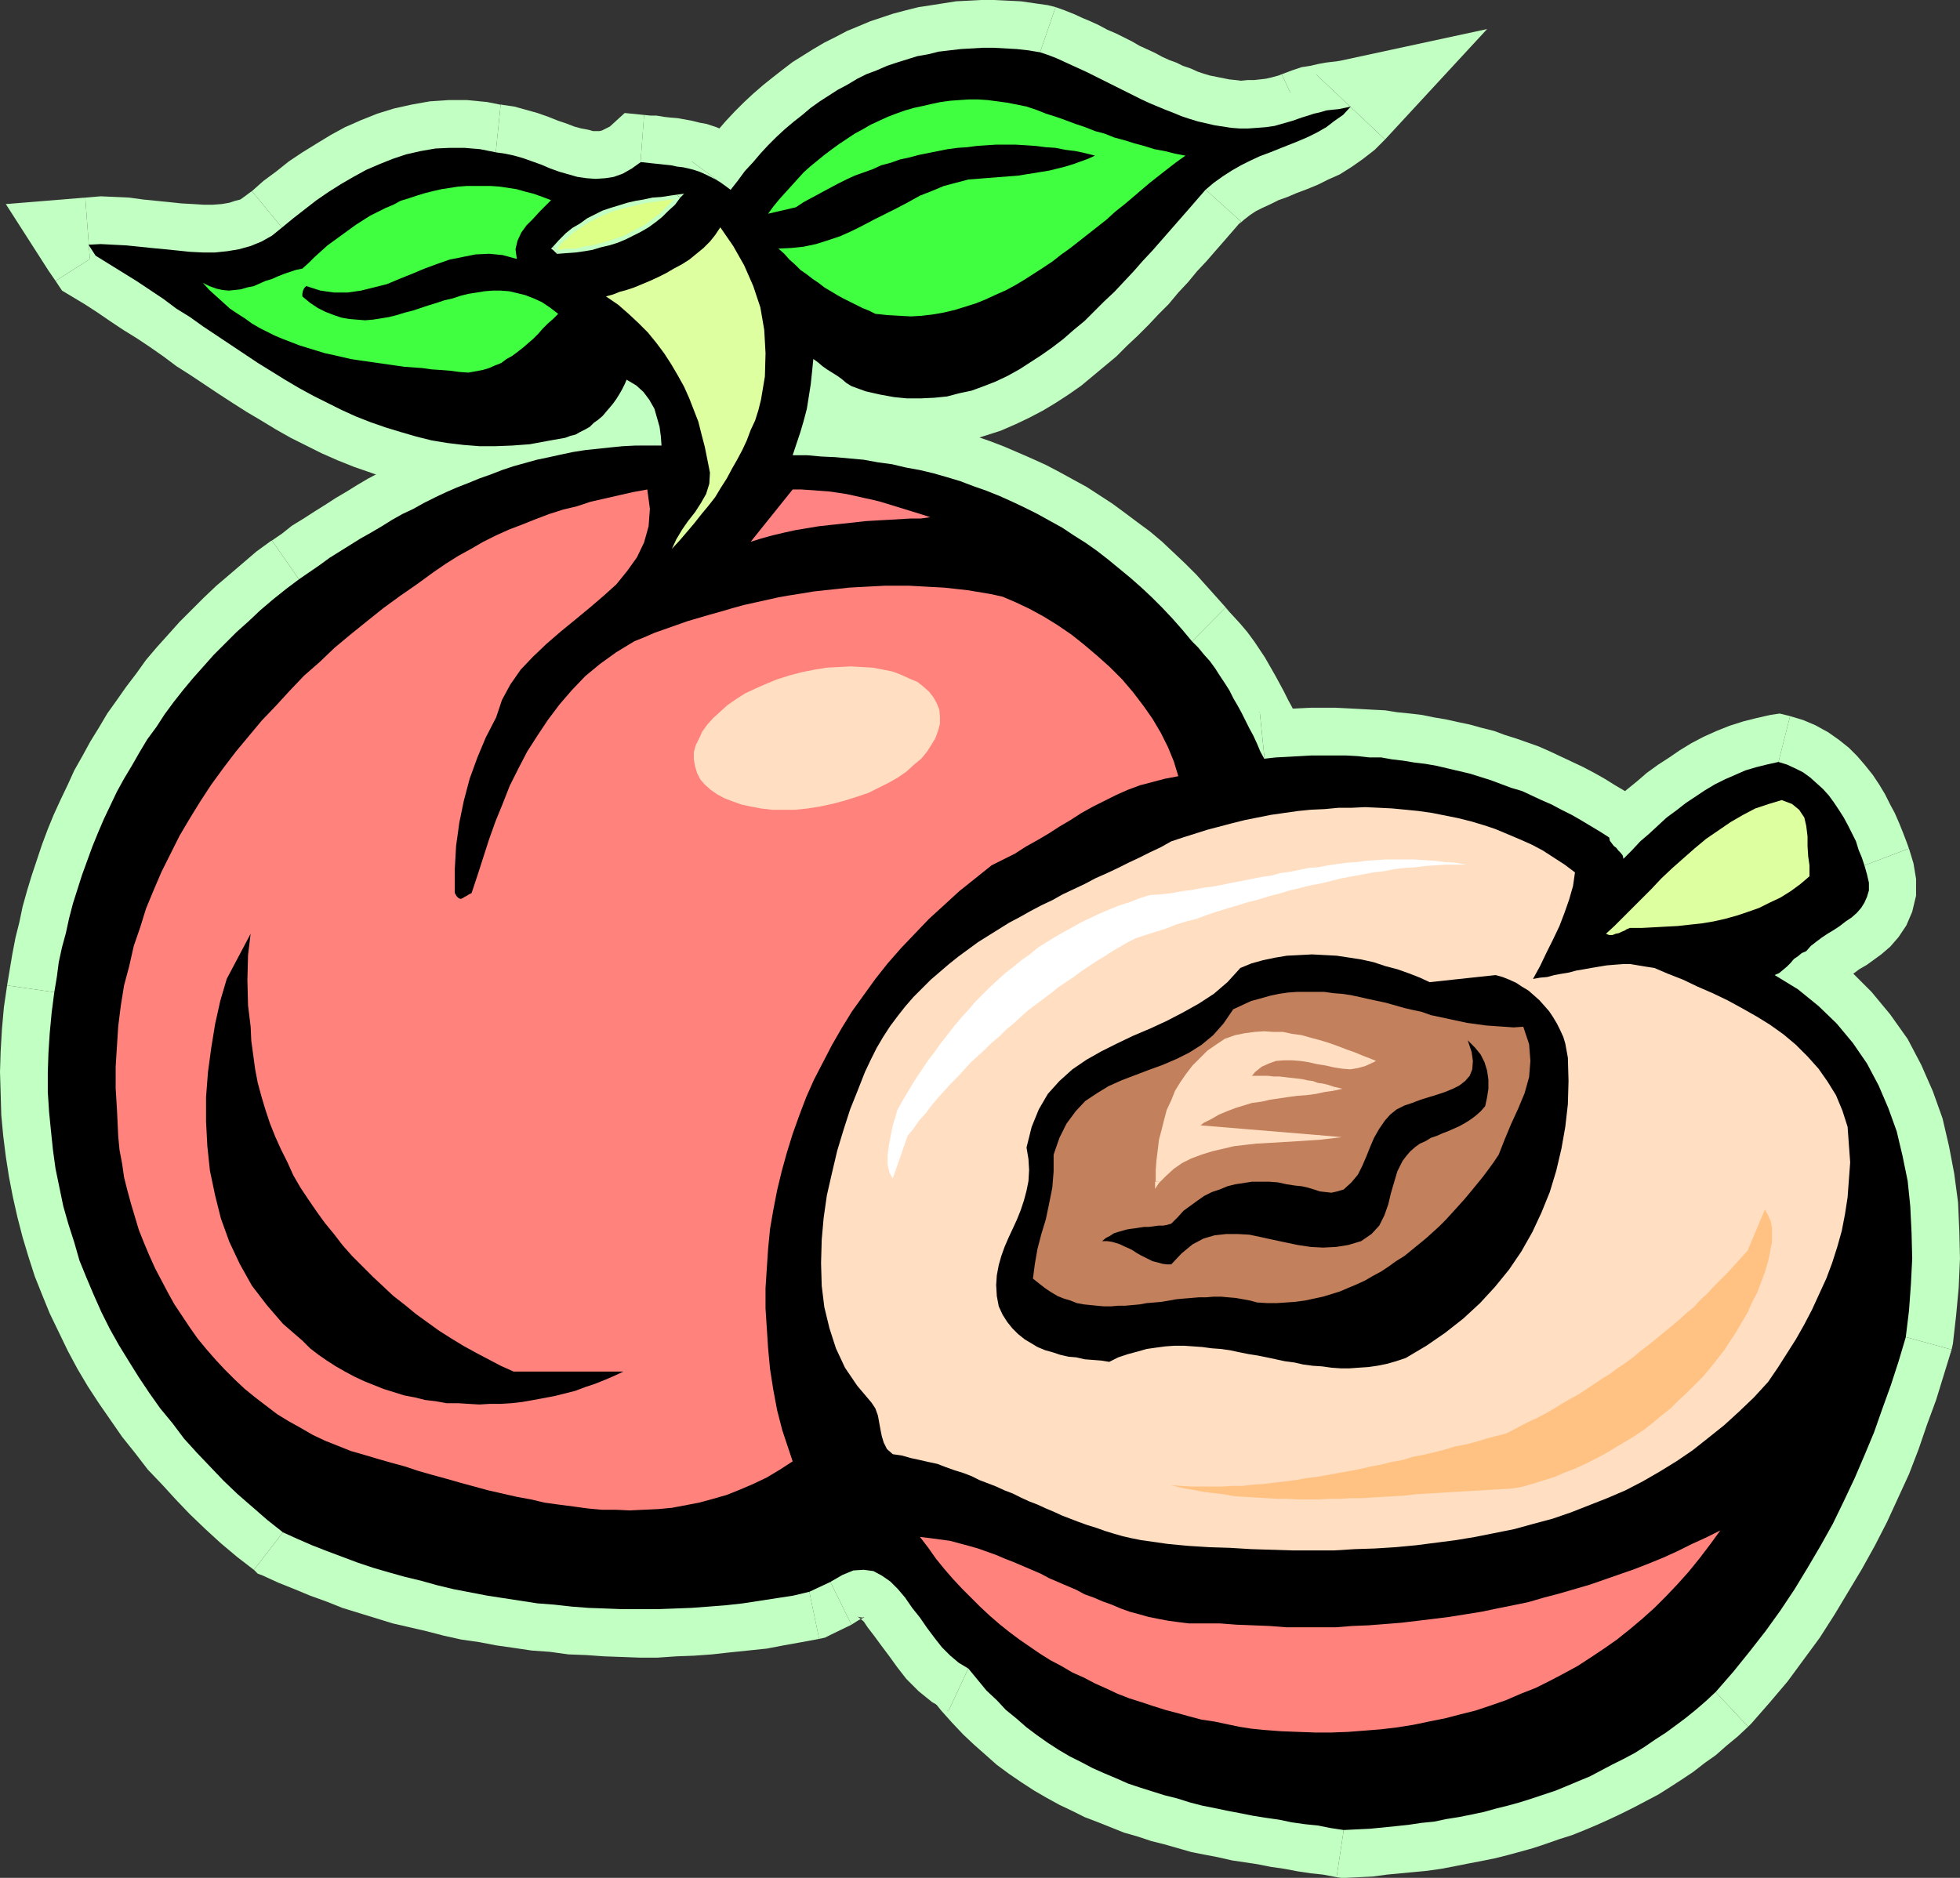 <?xml version="1.0" encoding="UTF-8" standalone="no"?>
<svg
   version="1.0"
   width="129.724mm"
   height="124.317mm"
   id="svg62"
   sodipodi:docname="Peaches 02.wmf"
   xmlns:inkscape="http://www.inkscape.org/namespaces/inkscape"
   xmlns:sodipodi="http://sodipodi.sourceforge.net/DTD/sodipodi-0.dtd"
   xmlns="http://www.w3.org/2000/svg"
   xmlns:svg="http://www.w3.org/2000/svg">
  <rect width="100%" height="100%" fill="#333333" stroke="none"/>
  <sodipodi:namedview
     id="namedview62"
     pagecolor="#ffffff"
     bordercolor="#000000"
     borderopacity="0.25"
     inkscape:showpageshadow="2"
     inkscape:pageopacity="0.0"
     inkscape:pagecheckerboard="0"
     inkscape:deskcolor="#d1d1d1"
     inkscape:document-units="mm" />
  <defs
     id="defs1">
    <pattern
       id="WMFhbasepattern"
       patternUnits="userSpaceOnUse"
       width="6"
       height="6"
       x="0"
       y="0" />
  </defs>
  <path
     style="fill:#c2ffc2;fill-opacity:1;fill-rule:evenodd;stroke:none"
     d="m 325.624,29.407 1.616,-0.485 1.454,-0.485 1.454,-0.323 1.616,-0.485 1.454,-0.162 1.616,-0.162 1.616,-0.323 1.454,-0.323 -1.939,2.1 -2.101,1.454 -2.101,1.616 -2.262,1.293 -2.262,1.131 -2.262,0.969 -2.424,0.969 -2.424,0.969 -2.424,0.969 -2.586,0.969 -2.424,1.131 -2.262,1.131 -2.262,1.293 -2.262,1.454 -2.262,1.616 -2.101,1.777 -2.101,2.424 -2.101,2.424 -2.262,2.585 -2.262,2.585 -2.262,2.585 -2.262,2.585 -2.424,2.585 -2.262,2.585 -2.424,2.585 -2.424,2.585 -2.586,2.424 -2.424,2.424 -2.424,2.424 -2.747,2.262 -2.586,2.262 -2.747,2.1 -2.747,1.939 -2.747,1.777 -2.747,1.777 -2.909,1.616 -3.07,1.454 -2.909,1.131 -3.07,1.131 -3.07,0.646 -3.07,0.808 -3.232,0.323 -3.394,0.162 h -3.394 l -3.232,-0.323 -3.555,-0.646 -3.555,-0.808 -3.555,-1.293 -1.293,-0.808 -1.131,-0.969 -1.131,-0.808 -1.293,-0.808 -1.293,-0.808 -1.131,-0.808 -1.131,-0.969 -1.131,-0.808 -0.323,3.231 -0.323,3.07 -0.485,3.07 -0.485,3.07 -0.808,3.07 -0.808,2.747 -0.97,2.908 -0.97,2.908 h 3.555 l 3.555,0.323 3.555,0.162 3.555,0.323 3.555,0.323 3.555,0.646 3.555,0.485 3.394,0.808 3.555,0.646 3.394,0.808 3.394,0.969 3.232,0.969 3.394,1.293 3.232,1.131 3.232,1.293 3.232,1.454 3.07,1.454 3.232,1.616 2.909,1.616 3.232,1.777 2.909,1.939 3.07,1.939 2.747,1.939 2.909,2.262 2.747,2.262 2.747,2.262 2.747,2.424 2.586,2.424 2.586,2.585 2.586,2.747 2.424,2.747 2.424,2.908 1.616,1.616 1.454,1.777 1.454,1.616 1.293,1.777 1.131,1.777 1.293,1.939 1.131,1.777 0.97,1.939 1.131,1.939 0.97,1.777 0.97,1.939 0.97,1.939 0.97,1.777 0.97,2.1 0.808,1.939 0.97,1.777 2.909,-0.323 3.07,-0.162 2.909,-0.162 2.909,-0.162 h 2.909 3.07 2.747 l 2.909,0.162 2.909,0.323 h 2.909 l 2.747,0.485 2.747,0.323 2.909,0.485 2.747,0.323 2.747,0.485 2.747,0.646 2.747,0.646 2.747,0.646 2.586,0.808 2.586,0.808 2.586,0.969 2.586,0.969 2.747,0.808 2.424,1.131 2.424,1.131 2.586,1.131 2.424,1.293 2.586,1.293 2.262,1.293 2.424,1.454 2.424,1.454 2.262,1.454 0.162,0.808 0.485,0.646 0.485,0.646 0.646,0.485 0.485,0.646 0.646,0.646 0.485,0.646 0.162,0.808 2.101,-2.1 2.101,-2.262 2.262,-1.939 2.262,-2.1 2.101,-1.939 2.424,-1.777 2.262,-1.777 2.424,-1.616 2.424,-1.616 2.424,-1.454 2.586,-1.293 2.586,-1.131 2.586,-1.131 2.747,-0.808 2.586,-0.646 2.909,-0.646 2.101,0.646 2.101,0.969 1.939,0.969 1.778,1.293 1.616,1.454 1.616,1.454 1.454,1.616 1.293,1.777 1.293,1.939 1.131,1.777 1.131,2.1 0.97,1.939 0.97,1.939 0.646,2.1 0.808,1.939 0.646,1.939 0.646,2.262 0.485,2.1 v 1.939 l -0.485,1.616 -0.646,1.454 -0.808,1.293 -1.131,1.293 -1.293,1.131 -1.454,0.969 -1.454,1.131 -1.454,0.969 -1.616,0.969 -1.454,0.969 -1.293,0.969 -1.454,1.131 -1.131,1.293 -1.131,0.485 -0.97,0.808 -0.97,0.646 -0.808,0.969 -0.97,0.969 -0.97,0.808 -0.97,0.808 -1.131,0.485 5.818,3.555 5.171,4.201 4.525,4.363 4.04,4.847 3.555,5.17 2.909,5.494 2.424,5.655 2.101,5.817 1.454,6.14 1.293,6.301 0.646,6.301 0.323,6.625 0.162,6.463 -0.323,6.463 -0.485,6.625 -0.808,6.625 -1.778,5.978 -1.939,5.978 -2.101,5.817 -2.101,5.978 -2.424,5.817 -2.424,5.655 -2.747,5.817 -2.747,5.655 -3.07,5.494 -3.232,5.494 -3.232,5.332 -3.555,5.332 -3.717,5.17 -4.04,5.17 -4.04,5.009 -4.363,5.009 -2.424,2.262 -2.424,2.1 -2.586,2.1 -2.586,1.939 -2.424,1.777 -2.747,1.777 -2.586,1.777 -2.586,1.616 -2.747,1.454 -2.909,1.454 -2.747,1.454 -2.747,1.454 -2.747,1.131 -3.07,1.293 -2.747,1.131 -2.909,0.969 -2.909,0.969 -3.07,0.969 -2.909,0.808 -3.232,0.808 -2.909,0.808 -3.07,0.646 -3.232,0.646 -3.07,0.485 -3.07,0.646 -3.232,0.323 -3.232,0.485 -3.07,0.323 -3.232,0.323 -3.232,0.323 -3.394,0.162 -3.232,0.162 -3.232,-0.485 -3.232,-0.646 -3.232,-0.323 -3.394,-0.485 -3.07,-0.646 -3.394,-0.485 -3.07,-0.485 -3.232,-0.646 -3.394,-0.646 -3.07,-0.646 -3.232,-0.646 -3.07,-0.808 -3.07,-0.969 -3.232,-0.808 -3.07,-0.969 -3.07,-0.969 -2.909,-0.969 -2.909,-1.293 -3.07,-1.293 -2.909,-1.293 -2.747,-1.454 -2.909,-1.454 -2.747,-1.616 -2.747,-1.777 -2.747,-1.939 -2.586,-1.939 -2.586,-2.262 -2.586,-2.1 -2.262,-2.424 -2.586,-2.424 -2.262,-2.747 -2.262,-2.747 -2.424,-1.454 -2.101,-1.777 -2.101,-2.1 -1.778,-2.262 -1.939,-2.585 -1.778,-2.585 -1.939,-2.424 -1.778,-2.585 -1.778,-2.1 -1.939,-1.939 -2.101,-1.454 -2.101,-1.131 -2.424,-0.323 -2.586,0.162 -2.747,1.131 -3.07,1.777 -5.171,2.424 -4.04,0.969 -4.202,0.646 -4.202,0.646 -4.202,0.646 -4.363,0.485 -4.202,0.323 -4.363,0.323 -4.202,0.162 -4.363,0.162 h -4.202 -4.363 l -4.202,-0.162 -4.363,-0.162 -4.202,-0.323 -4.363,-0.485 -4.202,-0.323 -4.202,-0.646 -4.202,-0.646 -4.202,-0.646 -4.202,-0.808 -4.202,-0.808 -4.04,-0.969 -4.04,-1.131 -4.04,-0.969 -4.04,-1.131 -3.878,-1.131 -3.878,-1.293 -3.878,-1.454 -3.878,-1.454 -3.717,-1.454 -3.717,-1.616 -3.555,-1.616 -3.878,-3.07 -3.717,-3.231 -3.717,-3.231 -3.555,-3.393 -3.394,-3.555 -3.232,-3.393 -3.232,-3.555 -2.909,-3.878 -3.07,-3.716 -2.747,-3.878 -2.586,-3.878 -2.424,-3.878 -2.586,-4.201 -2.262,-4.039 -2.101,-4.201 -1.939,-4.363 -1.778,-4.201 -1.778,-4.363 -1.293,-4.524 -1.454,-4.524 -1.293,-4.524 -0.97,-4.686 -0.97,-4.686 -0.646,-4.686 -0.485,-4.686 -0.485,-4.847 -0.323,-5.009 v -4.847 l 0.162,-4.847 0.323,-5.009 0.485,-5.17 0.646,-5.009 0.646,-3.878 0.485,-3.716 0.808,-3.716 0.97,-3.555 0.808,-3.716 0.97,-3.716 1.131,-3.555 1.131,-3.555 1.293,-3.555 1.293,-3.555 1.454,-3.555 1.454,-3.393 1.616,-3.393 1.616,-3.393 1.778,-3.231 1.939,-3.231 1.939,-3.393 1.939,-3.231 2.262,-3.07 2.101,-3.231 2.262,-3.07 2.424,-3.07 2.424,-2.908 2.586,-2.908 2.586,-2.908 2.909,-2.908 2.747,-2.747 3.07,-2.747 2.909,-2.747 3.232,-2.747 3.232,-2.585 3.232,-2.424 2.586,-1.777 2.586,-1.777 2.424,-1.777 2.586,-1.616 2.586,-1.616 2.586,-1.616 2.586,-1.454 2.747,-1.616 2.586,-1.616 2.586,-1.454 2.747,-1.293 2.586,-1.454 2.909,-1.454 2.747,-1.293 2.586,-1.131 2.909,-1.131 2.747,-1.131 2.747,-0.969 2.909,-1.131 2.909,-0.969 2.909,-0.808 2.909,-0.808 3.07,-0.646 2.909,-0.646 3.07,-0.646 3.07,-0.485 3.07,-0.323 3.07,-0.323 3.232,-0.323 3.232,-0.162 h 3.232 3.232 l -0.162,-2.262 -0.323,-2.424 -0.646,-2.262 -0.646,-2.262 -1.293,-2.262 -1.454,-1.939 -1.778,-1.616 -2.424,-1.454 -0.485,1.131 -0.646,1.293 -0.646,1.131 -0.808,1.293 -0.808,1.131 -0.808,0.969 -0.97,1.131 -0.808,0.969 -1.131,0.969 -1.131,0.808 -0.97,0.969 -1.131,0.646 -1.293,0.646 -1.131,0.646 -1.293,0.323 -1.293,0.485 -4.525,0.808 -4.363,0.808 -4.363,0.323 -4.202,0.162 h -4.04 l -4.04,-0.323 -4.04,-0.485 -3.878,-0.646 -3.878,-0.969 -3.878,-1.131 -3.717,-1.131 -3.717,-1.293 -3.717,-1.454 -3.555,-1.616 -3.555,-1.777 -3.555,-1.777 -3.555,-1.939 -3.555,-2.1 -3.394,-2.1 -3.394,-2.1 -3.394,-2.262 -3.394,-2.262 -3.394,-2.262 -3.394,-2.262 -3.394,-2.424 -3.394,-2.1 -3.232,-2.424 -3.394,-2.262 -3.394,-2.262 -3.394,-2.1 -3.394,-2.1 -3.394,-2.1 -1.778,-2.747 3.07,-0.162 3.07,0.162 3.232,0.162 3.232,0.323 3.07,0.323 3.394,0.323 3.232,0.323 3.07,0.323 3.232,0.162 h 3.07 l 3.07,-0.323 2.909,-0.485 2.909,-0.808 2.747,-1.131 2.586,-1.454 2.586,-2.1 2.747,-2.262 2.909,-2.262 2.909,-2.262 3.07,-2.1 3.07,-1.939 3.07,-1.777 3.232,-1.777 3.394,-1.454 3.232,-1.293 3.394,-1.131 3.555,-0.808 3.717,-0.646 3.555,-0.162 h 3.717 l 3.878,0.323 4.04,0.808 2.262,0.323 2.262,0.485 2.262,0.646 2.262,0.808 2.262,0.808 2.262,0.969 2.262,0.808 2.262,0.646 2.262,0.646 2.262,0.323 2.262,0.162 2.424,-0.162 2.101,-0.323 2.262,-0.808 2.262,-1.293 2.262,-1.616 1.454,0.162 1.454,0.162 1.616,0.162 1.454,0.162 1.616,0.162 1.454,0.323 1.454,0.162 1.454,0.323 1.293,0.323 1.454,0.485 1.454,0.646 1.293,0.646 1.293,0.646 1.293,0.808 1.131,0.808 1.293,0.969 1.778,-2.262 1.778,-2.424 2.101,-2.262 1.778,-2.1 1.939,-2.1 2.101,-2.1 2.101,-1.939 2.101,-1.777 2.262,-1.777 2.101,-1.777 2.262,-1.616 2.262,-1.454 2.262,-1.454 2.424,-1.293 2.424,-1.454 2.262,-1.131 2.586,-0.969 2.586,-1.131 2.424,-0.808 2.586,-0.808 2.586,-0.808 2.747,-0.485 2.586,-0.646 2.747,-0.323 2.747,-0.323 2.747,-0.162 2.747,-0.162 h 2.747 l 2.909,0.162 2.909,0.162 2.909,0.323 2.909,0.485 1.939,0.646 2.101,0.808 1.778,0.808 2.101,0.969 1.778,0.808 2.101,0.969 1.939,0.969 1.939,0.969 1.939,0.969 1.939,0.969 1.939,0.969 1.939,0.969 1.939,0.969 2.101,0.969 1.939,0.808 1.939,0.808 2.101,0.808 1.939,0.808 1.939,0.646 2.101,0.646 2.101,0.485 2.101,0.485 2.101,0.323 2.101,0.323 2.101,0.162 h 2.101 l 2.262,-0.162 2.101,-0.162 2.262,-0.323 2.262,-0.646 2.262,-0.646 z"
     id="path1" />
  <path
     style="fill:#c2ffc2;fill-opacity:1;fill-rule:evenodd;stroke:none"
     d="m 346.47,34.9 -11.15,-19.712 -0.97,0.162 -1.454,0.162 -1.293,0.162 -1.778,0.323 -2.101,0.485 -2.101,0.323 -2.424,0.808 -2.586,0.969 10.181,21.651 0.323,-0.162 0.485,-0.162 1.131,-0.162 0.97,-0.323 h 1.293 l 1.778,-0.485 1.616,-0.162 1.939,-0.323 -11.15,-19.874 17.291,16.319 25.533,-27.629 -36.683,7.917 z"
     id="path2" />
  <path
     style="fill:#c2ffc2;fill-opacity:1;fill-rule:evenodd;stroke:none"
     d="m 310.433,55.42 -0.485,0.646 1.293,-1.131 1.454,-1.131 1.454,-0.969 1.616,-0.808 2.101,-0.969 1.939,-0.969 2.262,-0.808 2.262,-0.969 2.586,-0.969 2.747,-1.131 2.586,-1.293 2.909,-1.293 3.07,-1.939 2.747,-1.939 2.909,-2.262 2.586,-2.585 -17.291,-16.319 -1.131,1.131 -1.293,1.131 -1.293,0.969 -1.454,0.808 -1.778,0.808 -2.101,0.808 -2.101,0.969 -2.262,0.969 -2.586,0.969 -2.586,1.131 -2.909,1.131 -2.747,1.454 -2.909,1.454 -3.07,2.1 -2.747,2.1 -2.909,2.424 -0.485,0.646 z"
     id="path3" />
  <path
     style="fill:#c2ffc2;fill-opacity:1;fill-rule:evenodd;stroke:none"
     d="m 206.04,106.316 2.909,1.616 4.202,1.454 4.525,0.969 4.363,0.808 4.202,0.485 h 4.363 l 4.04,-0.323 4.04,-0.485 4.04,-0.646 3.555,-1.131 4.04,-1.293 3.717,-1.616 3.394,-1.616 3.394,-1.777 3.232,-1.939 3.232,-2.1 3.232,-2.262 2.909,-2.424 2.909,-2.424 2.909,-2.424 2.747,-2.747 2.586,-2.424 2.747,-2.747 2.424,-2.585 2.586,-2.585 2.424,-2.908 2.424,-2.585 2.262,-2.747 2.424,-2.585 2.101,-2.424 2.262,-2.585 2.101,-2.424 2.101,-2.424 -17.614,-15.834 -2.262,2.424 -2.262,2.424 -2.262,2.747 -2.262,2.424 -2.101,2.585 -2.262,2.585 -2.424,2.747 -2.101,2.262 -2.262,2.424 -2.424,2.585 -2.424,2.262 -2.262,2.262 -2.262,2.1 -2.424,2.1 -2.424,2.1 -2.262,1.777 -2.262,1.616 -2.424,1.616 -2.424,1.454 -2.424,1.293 -2.424,1.293 -2.101,0.808 -2.262,0.808 -2.424,0.485 -2.262,0.646 -2.586,0.162 -2.424,0.162 h -2.424 l -2.586,-0.162 -2.747,-0.485 -2.586,-0.808 -2.747,-0.808 2.747,1.454 -13.736,19.389 1.293,0.969 1.616,0.646 z"
     id="path4" />
  <path
     style="fill:#c2ffc2;fill-opacity:1;fill-rule:evenodd;stroke:none"
     d="m 215.251,90.32 -18.746,9.21 0.97,0.646 1.131,0.969 1.616,1.131 1.293,0.808 0.97,0.646 0.97,0.808 1.131,0.808 1.454,0.969 13.736,-19.389 -0.97,-0.646 -1.131,-0.969 -1.454,-0.969 -1.454,-0.969 -1.131,-0.808 -0.808,-0.646 -1.131,-0.808 -1.454,-0.969 -18.746,9.21 18.746,-9.21 -17.614,-12.603 -1.131,21.813 z"
     id="path5" />
  <path
     style="fill:#c2ffc2;fill-opacity:1;fill-rule:evenodd;stroke:none"
     d="m 198.283,101.953 10.989,16.319 1.131,-3.393 1.293,-3.231 0.97,-3.555 0.808,-3.393 0.646,-3.555 0.485,-3.716 0.323,-3.231 0.323,-3.878 -23.755,-0.969 -0.162,2.585 -0.323,2.747 -0.323,2.585 -0.485,2.585 -0.646,2.424 -0.646,2.424 -0.808,2.424 -0.97,2.424 11.15,16.319 -11.15,-16.319 -6.464,16.157 17.614,0.162 z"
     id="path6" />
  <path
     style="fill:#c2ffc2;fill-opacity:1;fill-rule:evenodd;stroke:none"
     d="m 306.555,152.041 0.97,0.969 -2.747,-3.07 -2.747,-3.07 -2.747,-3.07 -2.747,-2.747 -2.909,-2.747 -2.909,-2.747 -3.07,-2.585 -3.07,-2.262 -3.232,-2.424 -3.07,-2.262 -3.232,-2.1 -3.232,-2.1 -3.555,-1.939 -3.232,-1.777 -3.394,-1.777 -3.555,-1.616 -3.717,-1.616 -3.394,-1.454 -3.394,-1.293 -3.717,-1.293 -3.555,-1.131 -4.04,-1.131 -3.555,-0.646 -3.717,-0.808 -3.717,-0.808 -3.878,-0.646 -3.717,-0.646 -3.878,-0.485 -4.04,-0.323 -3.717,-0.162 -3.878,-0.162 -3.878,-0.162 v 23.913 h 3.232 l 3.394,0.162 3.232,0.162 3.232,0.323 3.232,0.323 3.232,0.485 3.232,0.646 3.07,0.646 3.232,0.808 3.232,0.646 2.909,0.808 2.909,0.808 3.07,1.131 3.07,1.131 2.909,1.293 2.909,1.131 2.747,1.293 2.909,1.454 2.747,1.616 2.747,1.454 2.586,1.616 2.747,1.939 2.586,1.616 2.586,2.1 2.586,2.1 2.424,1.939 2.424,2.262 2.262,2.262 2.586,2.424 2.262,2.262 2.101,2.585 2.262,2.585 0.808,1.131 z"
     id="path7" />
  <path
     style="fill:#c2ffc2;fill-opacity:1;fill-rule:evenodd;stroke:none"
     d="m 315.12,178.055 11.797,6.463 -0.97,-1.777 -0.808,-1.777 -0.97,-2.1 -0.97,-1.939 -0.97,-1.777 -1.131,-2.262 -1.131,-2.1 -0.97,-1.777 -1.293,-2.262 -1.293,-2.262 -1.293,-1.939 -1.293,-1.939 -1.778,-2.424 -1.778,-2.1 -1.778,-1.939 -1.939,-2.1 -16.806,16.965 1.131,1.131 1.454,1.616 0.97,0.969 0.808,1.293 1.131,1.616 1.131,1.616 0.808,1.454 0.808,1.616 1.131,1.939 0.97,1.616 0.646,1.616 1.131,1.939 0.808,1.777 0.97,2.1 0.97,1.939 0.97,1.939 11.958,6.463 -11.958,-6.463 3.878,7.432 8.08,-0.969 z"
     id="path8" />
  <path
     style="fill:#c2ffc2;fill-opacity:1;fill-rule:evenodd;stroke:none"
     d="m 414.342,208.269 -5.171,-8.402 -2.424,-1.777 -2.747,-1.616 -2.586,-1.616 -2.586,-1.454 -2.747,-1.454 -2.747,-1.293 -2.747,-1.293 -2.747,-1.293 -2.909,-1.293 -2.747,-0.969 -2.747,-0.969 -3.07,-0.969 -2.586,-0.969 -3.232,-0.808 -2.909,-0.808 -3.07,-0.646 -2.909,-0.646 -2.909,-0.485 -3.232,-0.646 -2.747,-0.323 -3.232,-0.323 -3.07,-0.485 -3.232,-0.162 -2.909,-0.162 -3.07,-0.162 -3.232,-0.162 h -3.07 -3.07 l -3.232,0.162 -3.232,0.162 -3.07,0.323 -3.232,0.323 2.424,23.59 2.586,-0.162 2.909,-0.162 2.586,-0.162 h 2.747 l 2.747,-0.162 h 2.747 2.586 l 2.586,0.162 2.909,0.162 2.424,0.162 2.424,0.323 2.586,0.323 2.747,0.485 2.586,0.323 2.262,0.323 2.586,0.646 2.586,0.646 2.262,0.485 2.262,0.646 2.424,0.808 2.586,0.808 2.262,0.969 2.424,0.808 2.101,0.969 2.262,0.808 2.262,1.293 2.262,0.969 2.101,1.131 2.262,1.454 2.262,1.131 1.939,1.293 2.101,1.293 -5.171,-8.402 23.594,-2.747 -0.485,-5.332 -4.686,-3.07 z"
     id="path9" />
  <path
     style="fill:#c2ffc2;fill-opacity:1;fill-rule:evenodd;stroke:none"
     d="m 397.536,206.654 20.362,6.948 -0.97,-4.039 -1.939,-3.07 -1.293,-1.777 -1.293,-1.293 -0.162,-0.162 0.485,0.808 1.131,1.939 0.485,2.262 -23.594,2.747 0.97,3.878 1.939,3.231 1.616,2.1 0.97,0.808 -0.323,-0.646 -1.131,-1.777 -0.646,-2.262 20.362,6.786 -20.362,-6.786 3.07,24.559 17.291,-17.773 z"
     id="path10" />
  <path
     style="fill:#c2ffc2;fill-opacity:1;fill-rule:evenodd;stroke:none"
     d="m 447.793,179.186 -4.848,-0.323 -3.555,0.808 -3.232,0.808 -3.555,1.131 -3.232,1.293 -3.232,1.454 -3.07,1.616 -2.909,1.777 -2.586,1.777 -2.747,1.777 -2.909,2.1 -2.424,2.1 -2.586,2.1 -2.424,2.1 -2.586,2.424 -2.101,2.1 -2.262,2.424 16.968,16.481 2.101,-1.939 2.101,-2.1 1.778,-1.777 1.939,-1.777 2.101,-1.777 2.101,-1.616 1.939,-1.454 2.101,-1.454 2.101,-1.293 1.939,-1.131 1.939,-1.131 1.939,-0.969 1.939,-0.646 2.101,-0.646 2.101,-0.485 2.101,-0.485 -4.848,-0.323 5.818,-22.944 -2.586,-0.646 -2.262,0.323 z"
     id="path11" />
  <path
     style="fill:#c2ffc2;fill-opacity:1;fill-rule:evenodd;stroke:none"
     d="m 477.527,212.309 0.162,0.485 -0.808,-2.262 -0.808,-2.1 -0.97,-2.424 -1.131,-2.585 -1.131,-2.1 -1.293,-2.585 -1.454,-2.424 -1.616,-2.424 -1.939,-2.424 -1.939,-2.262 -2.101,-2.1 -2.424,-1.939 -2.747,-1.939 -3.232,-1.777 -3.07,-1.293 -3.232,-0.969 -5.818,22.944 0.97,0.485 0.97,0.323 0.808,0.323 0.808,0.646 0.97,0.808 0.808,0.969 1.131,1.131 0.808,0.969 0.646,1.293 1.131,1.454 0.646,1.293 0.97,1.777 0.646,1.616 0.646,1.777 0.646,1.777 0.485,1.616 0.323,0.323 z"
     id="path12" />
  <path
     style="fill:#c2ffc2;fill-opacity:1;fill-rule:evenodd;stroke:none"
     d="m 456.035,249.148 4.848,-3.555 0.162,-0.162 0.646,-0.485 1.131,-0.808 0.97,-0.646 1.293,-0.969 1.939,-1.131 1.778,-1.293 1.778,-1.293 2.262,-1.939 2.101,-2.424 1.939,-2.908 1.454,-3.393 0.97,-4.039 v -4.201 l -0.646,-3.878 -1.131,-3.716 -22.139,8.402 0.162,0.808 0.162,0.323 v -0.485 -0.646 l 0.323,-0.485 v -0.323 l -0.323,0.323 -0.97,0.808 -1.131,0.808 -1.293,0.808 -1.616,1.131 -1.939,1.293 -1.778,1.293 -2.101,1.777 -2.101,2.262 5.01,-3.555 z"
     id="path13" />
  <path
     style="fill:#c2ffc2;fill-opacity:1;fill-rule:evenodd;stroke:none"
     d="m 449.894,233.637 -1.778,21.651 3.232,-1.777 2.262,-1.616 1.454,-1.293 1.616,-1.454 0.323,-0.485 0.323,-0.162 h -0.323 l -0.97,0.646 -8.242,-22.297 -3.394,1.616 -2.101,1.616 -1.616,1.293 -1.293,1.454 -0.485,0.323 -0.323,0.323 h 0.323 l 0.97,-0.646 -1.778,21.489 1.778,-21.489 -23.917,8.887 22.139,12.603 z"
     id="path14" />
  <path
     style="fill:#c2ffc2;fill-opacity:1;fill-rule:evenodd;stroke:none"
     d="m 488.193,337.69 0.323,-1.454 0.808,-7.109 0.646,-6.948 0.323,-7.271 -0.162,-6.786 -0.323,-7.271 -0.97,-7.271 -1.293,-6.786 -1.616,-6.948 -2.424,-6.786 -2.909,-6.625 -3.394,-6.463 -4.363,-6.14 -4.686,-5.655 -5.333,-5.332 -6.141,-4.847 -6.787,-4.363 -11.797,20.682 4.848,2.908 4.04,3.393 3.717,3.555 3.232,4.039 2.909,4.201 2.424,4.363 1.939,4.686 1.616,5.009 1.454,5.332 1.131,5.494 0.646,5.494 0.323,5.978 v 5.978 l -0.162,5.978 -0.485,5.978 -0.808,6.14 0.323,-1.454 z"
     id="path15" />
  <path
     style="fill:#c2ffc2;fill-opacity:1;fill-rule:evenodd;stroke:none"
     d="m 437.289,432.05 0.808,-0.808 4.525,-5.17 4.525,-5.332 4.04,-5.494 4.04,-5.494 3.717,-5.817 3.394,-5.655 3.394,-5.655 3.232,-5.817 3.07,-5.978 2.747,-5.978 2.747,-5.978 2.424,-6.301 2.101,-6.14 2.262,-6.14 1.939,-6.301 1.939,-6.301 -22.947,-6.301 -1.778,5.817 -1.778,5.655 -1.939,5.655 -2.101,5.655 -2.262,5.494 -2.262,5.332 -2.586,5.494 -2.586,5.17 -2.909,5.332 -3.07,5.17 -3.07,5.009 -3.394,5.009 -3.555,5.009 -3.717,4.847 -3.717,4.686 -4.202,4.686 0.808,-0.646 z"
     id="path16" />
  <path
     style="fill:#c2ffc2;fill-opacity:1;fill-rule:evenodd;stroke:none"
     d="m 334.35,469.697 2.262,0.162 3.394,-0.162 3.394,-0.162 3.555,-0.485 3.394,-0.323 3.394,-0.323 3.394,-0.323 3.394,-0.485 3.394,-0.646 3.232,-0.646 3.394,-0.646 3.232,-0.646 3.232,-0.808 3.555,-0.969 2.909,-0.808 3.394,-1.131 3.232,-1.131 3.07,-0.969 3.232,-1.293 3.07,-1.293 3.232,-1.454 3.07,-1.454 2.909,-1.454 3.07,-1.616 3.07,-1.616 3.07,-1.939 2.747,-1.777 2.909,-1.939 2.909,-2.262 2.747,-1.939 2.747,-2.424 2.747,-2.262 2.586,-2.424 -16.16,-17.288 -2.101,1.777 -2.262,1.939 -2.262,1.777 -2.586,1.939 -1.939,1.616 -2.586,1.454 -2.262,1.777 -2.424,1.454 -2.424,1.293 -2.424,1.293 -2.586,1.454 -2.586,1.131 -2.262,0.969 -2.747,1.131 -2.747,0.969 -2.747,1.131 -2.424,0.808 -2.747,0.808 -3.07,0.808 -2.586,0.808 -2.747,0.485 -3.07,0.808 -2.747,0.485 -3.07,0.646 -2.747,0.323 -2.909,0.485 -3.07,0.485 -3.07,0.323 -2.909,0.323 -3.07,0.162 -3.07,0.162 -3.232,0.162 2.262,0.162 -3.555,23.59 1.131,0.162 h 1.131 z"
     id="path17" />
  <path
     style="fill:#c2ffc2;fill-opacity:1;fill-rule:evenodd;stroke:none"
     d="m 237.229,428.172 -4.363,-3.393 2.586,3.231 2.747,3.07 2.747,2.908 2.747,2.585 2.747,2.424 2.909,2.585 3.07,2.262 3.07,2.1 3.232,2.1 3.07,1.777 3.232,1.777 3.07,1.454 3.232,1.616 3.394,1.293 3.232,1.293 3.232,1.293 3.394,0.969 3.394,1.131 3.232,0.808 3.394,0.969 3.394,0.969 3.232,0.646 3.394,0.646 3.555,0.808 3.232,0.485 3.232,0.485 3.232,0.646 3.394,0.485 3.394,0.646 3.232,0.485 3.07,0.323 3.394,0.646 3.555,-23.59 -3.232,-0.485 -3.232,-0.646 -3.394,-0.323 -3.07,-0.485 -3.07,-0.485 -3.394,-0.646 -3.07,-0.485 -3.232,-0.646 -2.909,-0.485 -3.07,-0.646 -2.909,-0.646 -2.909,-0.808 -2.909,-0.808 -2.909,-0.808 -2.747,-0.808 -2.747,-0.969 -2.909,-0.969 -2.586,-0.969 -2.747,-1.293 -2.424,-0.969 -2.586,-1.293 -2.424,-1.293 -2.262,-1.454 -2.424,-1.454 -2.424,-1.777 -2.262,-1.616 -2.101,-1.777 -2.262,-1.939 -1.939,-2.1 -2.262,-2.262 -1.939,-2.1 -1.939,-2.585 -4.363,-3.393 z"
     id="path18" />
  <path
     style="fill:#c2ffc2;fill-opacity:1;fill-rule:evenodd;stroke:none"
     d="m 212.989,406.521 1.778,-1.131 1.293,-0.646 0.162,-0.162 -0.485,0.162 -0.97,-0.162 -0.323,-0.162 0.646,0.485 0.97,0.808 0.97,1.454 1.616,2.1 1.778,2.424 1.939,2.585 2.101,2.908 2.262,2.908 3.07,3.07 3.394,2.747 4.04,2.262 10.019,-21.489 -0.646,-0.485 -0.808,-0.646 -1.293,-1.131 -1.293,-1.939 -1.778,-2.1 -1.616,-2.585 -1.939,-2.585 -2.101,-2.747 -2.424,-2.908 -3.07,-2.908 -3.555,-2.585 -4.686,-2.1 -5.656,-1.131 -5.656,0.646 -5.333,1.939 -4.686,2.908 1.778,-1.131 z"
     id="path19" />
  <path
     style="fill:#c2ffc2;fill-opacity:1;fill-rule:evenodd;stroke:none"
     d="m 204.909,410.076 2.747,-0.969 5.333,-2.585 -10.504,-21.328 -5.171,2.424 2.747,-0.808 4.848,23.267 1.454,-0.323 1.293,-0.646 z"
     id="path20" />
  <path
     style="fill:#c2ffc2;fill-opacity:1;fill-rule:evenodd;stroke:none"
     d="m 63.509,392.787 2.262,1.454 3.878,1.777 4.04,1.616 3.878,1.616 4.04,1.454 4.04,1.616 4.202,1.293 4.202,1.293 4.202,1.293 4.202,0.969 4.202,0.969 4.363,1.131 4.363,0.969 4.525,0.646 4.202,0.808 4.525,0.646 4.363,0.646 4.525,0.323 4.686,0.646 4.363,0.162 4.525,0.323 4.525,0.162 4.363,0.162 h 4.525 l 4.686,-0.323 4.363,-0.162 4.525,-0.323 4.363,-0.485 4.686,-0.485 4.686,-0.485 4.202,-0.808 4.525,-0.808 4.363,-0.808 -4.848,-23.267 -3.717,0.646 -4.04,0.808 -4.04,0.485 -3.878,0.646 -3.878,0.485 -4.04,0.162 -4.202,0.323 -4.04,0.323 h -4.04 -4.04 -4.04 -4.04 l -4.202,-0.323 -4.04,-0.323 -4.04,-0.323 -4.04,-0.323 -3.878,-0.646 -4.04,-0.646 -4.04,-0.646 -3.878,-0.646 -3.878,-0.808 -3.878,-0.969 -3.878,-0.969 -3.878,-0.969 -3.717,-1.131 -3.717,-0.969 -3.555,-1.293 -3.717,-1.293 -3.555,-1.454 -3.555,-1.293 -3.394,-1.454 -3.394,-1.616 2.262,1.454 -14.544,18.743 0.97,0.969 1.293,0.485 z"
     id="path21" />
  <path
     style="fill:#c2ffc2;fill-opacity:1;fill-rule:evenodd;stroke:none"
     d="m 1.778,246.562 v 0 L 0.97,252.056 0.485,257.55 0.162,263.043 0,268.213 l 0.162,5.332 0.162,5.494 0.485,5.17 0.646,5.17 0.808,5.17 0.97,5.009 1.131,5.009 1.293,5.009 1.454,4.847 1.616,5.009 1.939,4.847 1.778,4.362 2.262,4.686 2.262,4.686 2.424,4.524 2.586,4.363 2.747,4.201 2.909,4.201 2.909,4.201 3.232,4.039 3.232,4.201 3.555,3.716 3.394,3.716 3.555,3.716 3.878,3.716 3.878,3.555 4.04,3.393 4.202,3.231 14.544,-18.743 -3.555,-2.908 -3.394,-2.908 -3.555,-3.07 -3.232,-3.231 -3.07,-3.231 -3.07,-3.231 -3.07,-3.393 -2.747,-3.231 -2.586,-3.555 -2.586,-3.555 -2.586,-3.555 -2.262,-3.716 -2.262,-3.716 -1.939,-3.716 -2.101,-3.878 -1.616,-3.716 -1.616,-4.201 -1.616,-4.039 -1.454,-3.878 -1.131,-4.201 -1.131,-4.039 -0.97,-4.201 -0.808,-4.362 -0.646,-4.363 -0.485,-4.201 -0.485,-4.524 -0.162,-4.362 0.162,-4.686 v -4.524 l 0.323,-4.524 0.323,-4.686 0.646,-4.686 v 0 z"
     id="path22" />
  <path
     style="fill:#c2ffc2;fill-opacity:1;fill-rule:evenodd;stroke:none"
     d="m 68.034,135.238 -0.323,0.162 -3.555,2.585 -3.394,2.908 -3.394,2.908 -3.232,2.747 -3.232,3.07 -3.07,3.07 -2.909,2.908 -2.747,3.07 -2.909,3.231 -2.747,3.231 -2.424,3.393 -2.586,3.393 -2.262,3.231 -2.424,3.393 -2.101,3.555 -2.101,3.393 -1.939,3.555 -2.101,3.716 -1.616,3.555 -1.778,3.716 -1.778,3.878 -1.454,3.555 -1.454,3.878 -1.293,3.878 -1.293,3.878 -1.131,3.716 -1.131,4.039 -0.808,3.878 -0.97,3.878 -0.808,4.201 -0.646,3.878 -0.646,3.878 23.594,3.393 0.485,-3.716 0.646,-3.393 0.646,-3.393 0.97,-3.393 0.646,-3.393 0.97,-3.231 0.97,-3.555 1.131,-3.393 1.131,-3.07 1.293,-3.07 1.293,-3.555 1.293,-2.908 1.454,-3.231 1.616,-3.231 1.616,-2.908 1.616,-3.07 1.939,-2.908 1.778,-2.908 1.939,-3.07 1.939,-2.908 2.262,-2.908 2.101,-2.747 2.262,-2.585 2.424,-2.747 2.424,-2.585 2.586,-2.747 2.747,-2.585 2.586,-2.585 2.909,-2.424 2.747,-2.585 3.07,-2.262 3.07,-2.424 -0.323,0.323 z"
     id="path23" />
  <path
     style="fill:#c2ffc2;fill-opacity:1;fill-rule:evenodd;stroke:none"
     d="m 153.52,111.648 11.958,-12.118 -3.394,-0.162 -3.555,0.162 -3.555,0.162 -3.555,0.323 -3.394,0.485 -3.555,0.485 -3.07,0.485 -3.394,0.485 -3.232,0.808 -3.232,0.808 -3.394,0.808 -3.232,0.969 -3.232,0.969 -3.07,1.131 -2.909,1.131 -3.07,1.293 -2.909,1.131 -3.07,1.454 -3.07,1.293 -2.909,1.454 -2.747,1.454 -2.747,1.454 -3.07,1.616 -2.747,1.616 -2.586,1.616 -2.747,1.616 -2.747,1.777 -2.586,1.616 -2.747,1.777 -2.909,1.777 -2.424,1.939 -2.586,1.777 13.574,19.55 2.586,-1.777 2.586,-1.777 2.262,-1.616 2.424,-1.454 2.586,-1.616 2.424,-1.616 2.262,-1.454 2.747,-1.616 2.424,-1.454 2.424,-1.293 2.586,-1.293 2.586,-1.293 2.424,-1.293 2.747,-1.293 2.101,-0.969 2.747,-0.969 2.586,-1.131 2.586,-0.969 2.747,-0.969 2.586,-0.808 2.586,-0.808 2.586,-0.646 2.747,-0.646 2.747,-0.646 2.586,-0.485 2.909,-0.485 2.586,-0.323 2.909,-0.323 2.909,-0.162 2.747,-0.323 h 2.909 3.07 l 12.12,-12.118 -12.12,12.118 12.443,0.162 -0.323,-12.28 z"
     id="path24" />
  <path
     style="fill:#c2ffc2;fill-opacity:1;fill-rule:evenodd;stroke:none"
     d="m 167.579,100.015 -15.837,5.817 h 0.323 v 0.162 l 0.323,0.485 0.323,0.485 0.162,0.969 0.485,0.969 0.162,1.454 v 1.293 l 23.917,-0.485 -0.323,-3.07 -0.323,-3.231 -0.808,-3.716 -1.293,-3.716 -2.262,-3.716 -2.586,-3.393 -3.555,-3.393 -4.525,-2.747 -15.837,5.817 15.837,-5.817 -10.666,-5.009 -5.171,10.825 z"
     id="path25" />
  <path
     style="fill:#c2ffc2;fill-opacity:1;fill-rule:evenodd;stroke:none"
     d="m 143.985,121.181 h 0.162 l 2.262,-0.808 2.101,-0.646 2.262,-1.131 1.616,-0.969 1.778,-1.131 1.939,-1.293 1.454,-1.293 1.454,-1.454 1.454,-1.454 1.131,-1.293 1.293,-1.616 1.131,-1.616 1.131,-1.777 0.97,-1.616 0.646,-1.616 0.808,-1.454 -21.654,-10.018 -0.323,0.969 -0.485,0.808 -0.485,0.808 -0.485,0.646 -0.323,0.485 -0.485,0.646 -0.808,0.969 -0.162,0.323 -0.646,0.323 -0.485,0.646 -0.485,0.323 -0.485,0.162 -0.646,0.485 -0.162,0.162 -0.485,0.162 -0.485,0.162 0.323,-0.162 z"
     id="path26" />
  <path
     style="fill:#c2ffc2;fill-opacity:1;fill-rule:evenodd;stroke:none"
     d="m 13.898,70.285 4.04,3.878 3.232,1.939 3.232,2.1 3.07,2.1 3.394,2.262 3.394,2.1 3.394,2.262 3.232,2.262 3.232,2.424 3.555,2.262 3.394,2.262 3.394,2.262 3.717,2.424 3.555,2.262 3.555,2.1 3.717,2.262 3.717,2.1 3.878,1.939 3.878,1.939 4.04,1.777 4.04,1.616 4.202,1.454 4.04,1.454 4.363,1.131 4.363,0.969 4.686,0.808 4.525,0.485 4.686,0.323 4.686,0.162 4.848,-0.323 5.01,-0.323 4.848,-0.808 5.171,-0.969 -5.171,-23.267 -3.878,0.808 -3.717,0.646 -3.717,0.162 -3.555,0.162 h -3.555 l -3.394,-0.162 -3.394,-0.485 -3.394,-0.646 -3.394,-0.646 -3.232,-0.969 -3.394,-1.131 -3.232,-1.131 -3.232,-1.293 -3.394,-1.454 -3.07,-1.454 -3.232,-1.939 -3.232,-1.616 -3.232,-1.939 -3.394,-2.1 -3.394,-1.939 -3.232,-2.1 -3.394,-2.262 -3.232,-2.262 -3.232,-2.262 -3.394,-2.424 -3.555,-2.262 -3.232,-2.262 -3.555,-2.262 -3.394,-2.424 -3.394,-2.1 -3.555,-2.262 -3.717,-2.262 4.04,3.878 -20.038,12.764 1.616,2.424 2.424,1.454 z"
     id="path27" />
  <path
     style="fill:#c2ffc2;fill-opacity:1;fill-rule:evenodd;stroke:none"
     d="m 21.331,49.442 -9.211,18.258 1.778,2.585 20.038,-12.764 -1.616,-2.585 -9.211,18.258 L 21.331,49.442 1.454,51.057 12.12,67.7 Z"
     id="path28" />
  <path
     style="fill:#c2ffc2;fill-opacity:1;fill-rule:evenodd;stroke:none"
     d="m 63.024,47.826 -0.485,0.323 -1.293,0.969 -1.131,0.808 -1.293,0.323 -1.454,0.485 -1.939,0.323 -2.101,0.162 h -2.424 l -2.586,-0.162 -2.909,-0.162 -3.07,-0.323 -3.232,-0.323 -3.232,-0.323 -3.555,-0.485 -3.555,-0.162 -3.555,-0.162 -3.878,0.323 1.778,23.751 2.262,-0.162 h 2.586 l 2.747,0.323 2.747,0.162 3.232,0.323 3.232,0.323 3.394,0.485 3.394,0.162 3.717,0.323 h 3.878 l 4.04,-0.485 4.04,-0.646 4.04,-1.131 4.202,-1.777 4.202,-2.262 3.717,-3.07 -0.485,0.323 z"
     id="path29" />
  <path
     style="fill:#c2ffc2;fill-opacity:1;fill-rule:evenodd;stroke:none"
     d="m 125.24,26.175 1.454,0.323 -4.848,-0.969 -5.01,-0.485 h -4.686 l -4.686,0.323 -4.525,0.808 -4.363,0.969 -4.202,1.293 -4.04,1.616 -4.04,1.777 -3.555,1.939 -3.717,2.262 -3.394,2.1 -3.394,2.262 -3.232,2.585 -3.07,2.262 -2.909,2.585 15.029,18.258 2.747,-2.1 2.747,-2.1 2.747,-2.1 2.586,-1.777 2.747,-1.777 2.586,-1.616 2.747,-1.293 2.586,-1.293 2.747,-1.131 2.424,-0.808 2.747,-0.646 2.747,-0.485 2.586,-0.162 h 2.909 l 2.747,0.485 3.07,0.485 1.293,0.162 z"
     id="path30" />
  <path
     style="fill:#c2ffc2;fill-opacity:1;fill-rule:evenodd;stroke:none"
     d="m 161.115,28.76 -8.565,2.908 -0.97,0.485 -0.646,0.323 -0.323,0.162 -0.646,0.162 h -0.97 -0.646 l -1.131,-0.323 -1.778,-0.323 -1.778,-0.485 -2.101,-0.808 -1.939,-0.646 -2.424,-0.969 -2.747,-0.969 -2.909,-0.808 -2.909,-0.808 -3.394,-0.485 -2.424,23.751 1.293,0.162 1.454,0.485 1.616,0.323 2.101,0.646 1.939,0.808 2.424,0.969 2.747,0.808 2.586,0.969 2.909,0.808 3.394,0.485 3.717,0.323 3.878,-0.323 3.717,-0.646 4.202,-1.454 3.717,-2.1 3.555,-2.747 -8.726,3.07 1.778,-23.751 -4.848,-0.485 -3.717,3.393 z"
     id="path31" />
  <path
     style="fill:#c2ffc2;fill-opacity:1;fill-rule:evenodd;stroke:none"
     d="m 173.073,40.394 17.776,-1.616 -1.939,-1.616 -1.939,-1.293 -1.939,-1.293 -2.101,-1.131 -1.778,-0.808 -1.939,-0.808 -2.424,-0.808 -1.778,-0.323 -1.939,-0.485 -1.778,-0.323 -1.778,-0.323 -1.939,-0.162 -1.454,-0.162 -1.939,-0.323 h -1.454 l -1.616,-0.162 -1.778,23.751 1.616,0.162 h 1.293 l 1.293,0.162 1.454,0.162 1.293,0.162 0.97,0.162 1.131,0.162 1.131,0.323 0.97,0.162 0.323,0.162 0.808,0.485 0.97,0.323 0.485,0.162 0.485,0.323 0.646,0.485 0.485,0.323 17.614,-1.616 -17.614,1.616 9.534,9.048 8.08,-10.664 z"
     id="path32" />
  <path
     style="fill:#c2ffc2;fill-opacity:1;fill-rule:evenodd;stroke:none"
     d="M 264.054,1.777 262.115,1.293 258.721,0.808 255.328,0.323 252.096,0.162 248.702,0 h -3.232 l -3.07,0.162 -3.232,0.162 -3.07,0.485 -3.07,0.485 -3.232,0.485 -3.232,0.808 -3.07,0.808 -2.909,0.969 -2.909,0.969 -3.07,1.293 -2.747,1.131 -2.747,1.454 -2.909,1.454 -2.747,1.616 -2.586,1.616 -2.586,1.616 -2.747,2.1 -2.262,1.777 -2.424,1.939 -2.424,2.1 -2.424,2.262 -2.262,2.262 -2.262,2.424 -2.101,2.424 -2.101,2.424 -2.101,2.585 -2.101,2.585 19.23,14.219 1.616,-2.1 1.616,-2.1 1.778,-2.1 1.778,-1.777 1.616,-1.777 1.778,-1.939 1.778,-1.616 1.939,-1.616 1.939,-1.454 1.939,-1.616 1.616,-1.293 1.939,-1.293 2.262,-1.293 1.778,-1.131 1.939,-1.131 2.101,-0.808 2.262,-1.131 1.939,-0.808 2.101,-0.646 2.262,-0.646 2.101,-0.646 2.101,-0.485 2.101,-0.485 2.424,-0.323 2.262,-0.162 2.424,-0.323 h 2.262 2.262 2.586 l 2.586,0.323 2.424,0.162 2.424,0.323 -1.939,-0.323 z"
     id="path33" />
  <path
     style="fill:#c2ffc2;fill-opacity:1;fill-rule:evenodd;stroke:none"
     d="m 320.614,18.581 0.808,-0.323 -1.616,0.646 -1.778,0.485 -1.454,0.323 -1.454,0.162 -1.454,0.162 h -1.616 l -1.616,0.162 -1.293,-0.162 -1.616,-0.162 -1.616,-0.323 -1.616,-0.323 -1.616,-0.323 -1.616,-0.485 -1.454,-0.485 -1.778,-0.808 -1.939,-0.646 -1.616,-0.808 -1.778,-0.646 -1.778,-0.808 -1.778,-0.969 -2.101,-0.969 -1.778,-0.808 -1.939,-1.131 -1.939,-0.969 -1.939,-0.969 -2.262,-0.969 -2.101,-1.131 -2.101,-0.969 -1.939,-0.808 -2.101,-0.969 -2.424,-0.969 -2.262,-0.808 -7.757,22.62 1.778,0.485 1.454,0.485 1.778,0.808 1.939,0.969 1.616,0.808 1.939,0.808 1.778,0.808 1.939,1.131 1.939,0.969 1.939,0.969 2.262,0.969 1.778,0.969 1.939,0.969 2.262,0.969 2.101,1.131 2.424,0.969 2.262,0.808 2.101,0.808 2.424,0.808 2.586,0.808 2.586,0.646 2.424,0.485 2.586,0.485 2.747,0.323 2.747,0.162 2.747,0.162 2.909,-0.162 2.909,-0.323 2.909,-0.485 3.07,-0.646 2.747,-0.969 3.07,-0.969 0.808,-0.323 z"
     id="path34" />
  <path
     style="fill:#000000;fill-opacity:1;fill-rule:evenodd;stroke:none"
     d="m 325.624,29.407 1.616,-0.485 1.454,-0.485 1.454,-0.323 1.616,-0.485 1.454,-0.162 1.616,-0.162 1.616,-0.323 1.454,-0.323 -1.939,2.1 -2.101,1.454 -2.101,1.616 -2.262,1.293 -2.262,1.131 -2.262,0.969 -2.424,0.969 -2.424,0.969 -2.424,0.969 -2.586,0.969 -2.424,1.131 -2.262,1.131 -2.262,1.293 -2.262,1.454 -2.262,1.616 -2.101,1.777 -2.101,2.424 -2.101,2.424 -2.262,2.585 -2.262,2.585 -2.262,2.585 -2.262,2.585 -2.424,2.585 -2.262,2.585 -2.424,2.585 -2.424,2.585 -2.586,2.424 -2.424,2.424 -2.424,2.424 -2.747,2.262 -2.586,2.262 -2.747,2.1 -2.747,1.939 -2.747,1.777 -2.747,1.777 -2.909,1.616 -3.07,1.454 -2.909,1.131 -3.07,1.131 -3.07,0.646 -3.07,0.808 -3.232,0.323 -3.394,0.162 h -3.394 l -3.232,-0.323 -3.555,-0.646 -3.555,-0.808 -3.555,-1.293 -1.293,-0.808 -1.131,-0.969 -1.131,-0.808 -1.293,-0.808 -1.293,-0.808 -1.131,-0.808 -1.131,-0.969 -1.131,-0.808 -0.323,3.231 -0.323,3.07 -0.485,3.07 -0.485,3.07 -0.808,3.07 -0.808,2.747 -0.97,2.908 -0.97,2.908 h 3.555 l 3.555,0.323 3.555,0.162 3.555,0.323 3.555,0.323 3.555,0.646 3.555,0.485 3.394,0.808 3.555,0.646 3.394,0.808 3.394,0.969 3.232,0.969 3.394,1.293 3.232,1.131 3.232,1.293 3.232,1.454 3.07,1.454 3.232,1.616 2.909,1.616 3.232,1.777 2.909,1.939 3.07,1.939 2.747,1.939 2.909,2.262 2.747,2.262 2.747,2.262 2.747,2.424 2.586,2.424 2.586,2.585 2.586,2.747 2.424,2.747 2.424,2.908 1.616,1.616 1.454,1.777 1.454,1.616 1.293,1.777 1.131,1.777 1.293,1.939 1.131,1.777 0.97,1.939 1.131,1.939 0.97,1.777 0.97,1.939 0.97,1.939 0.97,1.777 0.97,2.1 0.808,1.939 0.97,1.777 2.909,-0.323 3.07,-0.162 2.909,-0.162 2.909,-0.162 h 2.909 3.07 2.747 l 2.909,0.162 2.909,0.323 h 2.909 l 2.747,0.485 2.747,0.323 2.909,0.485 2.747,0.323 2.747,0.485 2.747,0.646 2.747,0.646 2.747,0.646 2.586,0.808 2.586,0.808 2.586,0.969 2.586,0.969 2.747,0.808 2.424,1.131 2.424,1.131 2.586,1.131 2.424,1.293 2.586,1.293 2.262,1.293 2.424,1.454 2.424,1.454 2.262,1.454 0.162,0.808 0.485,0.646 0.485,0.646 0.646,0.485 0.485,0.646 0.646,0.646 0.485,0.646 0.162,0.808 2.101,-2.1 2.101,-2.262 2.262,-1.939 2.262,-2.1 2.101,-1.939 2.424,-1.777 2.262,-1.777 2.424,-1.616 2.424,-1.616 2.424,-1.454 2.586,-1.293 2.586,-1.131 2.586,-1.131 2.747,-0.808 2.586,-0.646 2.909,-0.646 2.101,0.646 2.101,0.969 1.939,0.969 1.778,1.293 1.616,1.454 1.616,1.454 1.454,1.616 1.293,1.777 1.293,1.939 1.131,1.777 1.131,2.1 0.97,1.939 0.97,1.939 0.646,2.1 0.808,1.939 0.646,1.939 0.646,2.262 0.485,2.1 v 1.939 l -0.485,1.616 -0.646,1.454 -0.808,1.293 -1.131,1.293 -1.293,1.131 -1.454,0.969 -1.454,1.131 -1.454,0.969 -1.616,0.969 -1.454,0.969 -1.293,0.969 -1.454,1.131 -1.131,1.293 -1.131,0.485 -0.97,0.808 -0.97,0.646 -0.808,0.969 -0.97,0.969 -0.97,0.808 -0.97,0.808 -1.131,0.485 5.818,3.555 5.171,4.201 4.525,4.363 4.04,4.847 3.555,5.17 2.909,5.494 2.424,5.655 2.101,5.817 1.454,6.14 1.293,6.301 0.646,6.301 0.323,6.625 0.162,6.463 -0.323,6.463 -0.485,6.625 -0.808,6.625 -1.778,5.978 -1.939,5.978 -2.101,5.817 -2.101,5.978 -2.424,5.817 -2.424,5.655 -2.747,5.817 -2.747,5.655 -3.07,5.494 -3.232,5.494 -3.232,5.332 -3.555,5.332 -3.717,5.17 -4.04,5.17 -4.04,5.009 -4.363,5.009 -2.424,2.262 -2.424,2.1 -2.586,2.1 -2.586,1.939 -2.424,1.777 -2.747,1.777 -2.586,1.777 -2.586,1.616 -2.747,1.454 -2.909,1.454 -2.747,1.454 -2.747,1.454 -2.747,1.131 -3.07,1.293 -2.747,1.131 -2.909,0.969 -2.909,0.969 -3.07,0.969 -2.909,0.808 -3.232,0.808 -2.909,0.808 -3.07,0.646 -3.232,0.646 -3.07,0.485 -3.07,0.646 -3.232,0.323 -3.232,0.485 -3.07,0.323 -3.232,0.323 -3.232,0.323 -3.394,0.162 -3.232,0.162 -3.232,-0.485 -3.232,-0.646 -3.232,-0.323 -3.394,-0.485 -3.07,-0.646 -3.394,-0.485 -3.07,-0.485 -3.232,-0.646 -3.394,-0.646 -3.07,-0.646 -3.232,-0.646 -3.07,-0.808 -3.07,-0.969 -3.232,-0.808 -3.07,-0.969 -3.07,-0.969 -2.909,-0.969 -2.909,-1.293 -3.07,-1.293 -2.909,-1.293 -2.747,-1.454 -2.909,-1.454 -2.747,-1.616 -2.747,-1.777 -2.747,-1.939 -2.586,-1.939 -2.586,-2.262 -2.586,-2.1 -2.262,-2.424 -2.586,-2.424 -2.262,-2.747 -2.262,-2.747 -2.424,-1.454 -2.101,-1.777 -2.101,-2.1 -1.778,-2.262 -1.939,-2.585 -1.778,-2.585 -1.939,-2.424 -1.778,-2.585 -1.778,-2.1 -1.939,-1.939 -2.101,-1.454 -2.101,-1.131 -2.424,-0.323 -2.586,0.162 -2.747,1.131 -3.07,1.777 -5.171,2.424 -4.04,0.969 -4.202,0.646 -4.202,0.646 -4.202,0.646 -4.363,0.485 -4.202,0.323 -4.363,0.323 -4.202,0.162 -4.363,0.162 h -4.202 -4.363 l -4.202,-0.162 -4.363,-0.162 -4.202,-0.323 -4.363,-0.485 -4.202,-0.323 -4.202,-0.646 -4.202,-0.646 -4.202,-0.646 -4.202,-0.808 -4.202,-0.808 -4.04,-0.969 -4.04,-1.131 -4.04,-0.969 -4.04,-1.131 -3.878,-1.131 -3.878,-1.293 -3.878,-1.454 -3.878,-1.454 -3.717,-1.454 -3.717,-1.616 -3.555,-1.616 -3.878,-3.07 -3.717,-3.231 -3.717,-3.231 -3.555,-3.393 -3.394,-3.555 -3.232,-3.393 -3.232,-3.555 -2.909,-3.878 -3.07,-3.716 -2.747,-3.878 -2.586,-3.878 -2.424,-3.878 -2.586,-4.201 -2.262,-4.039 -2.101,-4.201 -1.939,-4.363 -1.778,-4.201 -1.778,-4.363 -1.293,-4.524 -1.454,-4.524 -1.293,-4.524 -0.97,-4.686 -0.97,-4.686 -0.646,-4.686 -0.485,-4.686 -0.485,-4.847 -0.323,-5.009 v -4.847 l 0.162,-4.847 0.323,-5.009 0.485,-5.17 0.646,-5.009 0.646,-3.878 0.485,-3.716 0.808,-3.716 0.97,-3.555 0.808,-3.716 0.97,-3.716 1.131,-3.555 1.131,-3.555 1.293,-3.555 1.293,-3.555 1.454,-3.555 1.454,-3.393 1.616,-3.393 1.616,-3.393 1.778,-3.231 1.939,-3.231 1.939,-3.393 1.939,-3.231 2.262,-3.07 2.101,-3.231 2.262,-3.07 2.424,-3.07 2.424,-2.908 2.586,-2.908 2.586,-2.908 2.909,-2.908 2.747,-2.747 3.07,-2.747 2.909,-2.747 3.232,-2.747 3.232,-2.585 3.232,-2.424 2.586,-1.777 2.586,-1.777 2.424,-1.777 2.586,-1.616 2.586,-1.616 2.586,-1.616 2.586,-1.454 2.747,-1.616 2.586,-1.616 2.586,-1.454 2.747,-1.293 2.586,-1.454 2.909,-1.454 2.747,-1.293 2.586,-1.131 2.909,-1.131 2.747,-1.131 2.747,-0.969 2.909,-1.131 2.909,-0.969 2.909,-0.808 2.909,-0.808 3.07,-0.646 2.909,-0.646 3.07,-0.646 3.07,-0.485 3.07,-0.323 3.07,-0.323 3.232,-0.323 3.232,-0.162 h 3.232 3.232 l -0.162,-2.262 -0.323,-2.424 -0.646,-2.262 -0.646,-2.262 -1.293,-2.262 -1.454,-1.939 -1.778,-1.616 -2.424,-1.454 -0.485,1.131 -0.646,1.293 -0.646,1.131 -0.808,1.293 -0.808,1.131 -0.808,0.969 -0.97,1.131 -0.808,0.969 -1.131,0.969 -1.131,0.808 -0.97,0.969 -1.131,0.646 -1.293,0.646 -1.131,0.646 -1.293,0.323 -1.293,0.485 -4.525,0.808 -4.363,0.808 -4.363,0.323 -4.202,0.162 h -4.04 l -4.04,-0.323 -4.04,-0.485 -3.878,-0.646 -3.878,-0.969 -3.878,-1.131 -3.717,-1.131 -3.717,-1.293 -3.717,-1.454 -3.555,-1.616 -3.555,-1.777 -3.555,-1.777 -3.555,-1.939 -3.555,-2.1 -3.394,-2.1 -3.394,-2.1 -3.394,-2.262 -3.394,-2.262 -3.394,-2.262 -3.394,-2.262 -3.394,-2.424 -3.394,-2.1 -3.232,-2.424 -3.394,-2.262 -3.394,-2.262 -3.394,-2.1 -3.394,-2.1 -3.394,-2.1 -1.778,-2.747 3.07,-0.162 3.07,0.162 3.232,0.162 3.232,0.323 3.07,0.323 3.394,0.323 3.232,0.323 3.07,0.323 3.232,0.162 h 3.07 l 3.07,-0.323 2.909,-0.485 2.909,-0.808 2.747,-1.131 2.586,-1.454 2.586,-2.1 2.747,-2.262 2.909,-2.262 2.909,-2.262 3.07,-2.1 3.07,-1.939 3.07,-1.777 3.232,-1.777 3.394,-1.454 3.232,-1.293 3.394,-1.131 3.555,-0.808 3.717,-0.646 3.555,-0.162 h 3.717 l 3.878,0.323 4.04,0.808 2.262,0.323 2.262,0.485 2.262,0.646 2.262,0.808 2.262,0.808 2.262,0.969 2.262,0.808 2.262,0.646 2.262,0.646 2.262,0.323 2.262,0.162 2.424,-0.162 2.101,-0.323 2.262,-0.808 2.262,-1.293 2.262,-1.616 1.454,0.162 1.454,0.162 1.616,0.162 1.454,0.162 1.616,0.162 1.454,0.323 1.454,0.162 1.454,0.323 1.293,0.323 1.454,0.485 1.454,0.646 1.293,0.646 1.293,0.646 1.293,0.808 1.131,0.808 1.293,0.969 1.778,-2.262 1.778,-2.424 2.101,-2.262 1.778,-2.1 1.939,-2.1 2.101,-2.1 2.101,-1.939 2.101,-1.777 2.262,-1.777 2.101,-1.777 2.262,-1.616 2.262,-1.454 2.262,-1.454 2.424,-1.293 2.424,-1.454 2.262,-1.131 2.586,-0.969 2.586,-1.131 2.424,-0.808 2.586,-0.808 2.586,-0.808 2.747,-0.485 2.586,-0.646 2.747,-0.323 2.747,-0.323 2.747,-0.162 2.747,-0.162 h 2.747 l 2.909,0.162 2.909,0.162 2.909,0.323 2.909,0.485 1.939,0.646 2.101,0.808 1.778,0.808 2.101,0.969 1.778,0.808 2.101,0.969 1.939,0.969 1.939,0.969 1.939,0.969 1.939,0.969 1.939,0.969 1.939,0.969 1.939,0.969 2.101,0.969 1.939,0.808 1.939,0.808 2.101,0.808 1.939,0.808 1.939,0.646 2.101,0.646 2.101,0.485 2.101,0.485 2.101,0.323 2.101,0.323 2.101,0.162 h 2.101 l 2.262,-0.162 2.101,-0.162 2.262,-0.323 2.262,-0.646 2.262,-0.646 z"
     id="path35" />
  <path
     style="fill:#40ff40;fill-opacity:1;fill-rule:evenodd;stroke:none"
     d="m 296.536,38.939 -2.262,1.616 -2.101,1.616 -2.262,1.777 -2.262,1.777 -2.101,1.777 -2.262,1.939 -2.101,1.777 -2.262,1.777 -2.101,1.939 -2.262,1.777 -2.262,1.777 -2.262,1.777 -2.262,1.777 -2.262,1.616 -2.262,1.777 -2.424,1.616 -2.262,1.454 -2.262,1.454 -2.424,1.454 -2.424,1.293 -2.586,1.131 -2.424,1.131 -2.424,0.969 -2.586,0.808 -2.586,0.808 -2.747,0.646 -2.747,0.485 -2.747,0.323 -2.747,0.162 -2.909,-0.162 -2.909,-0.162 -3.07,-0.323 -1.616,-0.808 -1.616,-0.646 -1.616,-0.808 -1.616,-0.808 -1.616,-0.808 -1.454,-0.808 -1.616,-0.969 -1.616,-0.969 -1.454,-1.131 -1.454,-0.969 -1.454,-1.131 -1.616,-1.131 -1.293,-1.293 -1.454,-1.293 -1.293,-1.454 -1.454,-1.293 3.232,-0.162 3.07,-0.323 3.07,-0.646 3.07,-0.969 2.909,-0.969 2.909,-1.293 2.909,-1.454 2.747,-1.454 2.909,-1.454 2.909,-1.454 2.747,-1.454 2.909,-1.616 2.909,-1.131 3.07,-1.293 3.07,-0.808 3.07,-0.808 2.101,-0.162 1.939,-0.162 2.101,-0.162 2.101,-0.162 2.101,-0.162 2.101,-0.162 1.939,-0.323 2.101,-0.323 1.939,-0.323 1.939,-0.323 1.939,-0.485 1.939,-0.485 2.101,-0.646 1.778,-0.646 1.778,-0.646 1.778,-0.808 -2.586,-0.646 -2.262,-0.485 -2.586,-0.323 -2.424,-0.485 -2.424,-0.162 -2.586,-0.323 -2.424,-0.162 -2.586,-0.162 h -2.424 -2.424 l -2.424,0.162 -2.424,0.162 -2.424,0.323 -2.424,0.162 -2.424,0.323 -2.424,0.485 -2.424,0.485 -2.424,0.485 -2.424,0.646 -2.262,0.485 -2.262,0.808 -2.424,0.646 -2.101,0.969 -2.262,0.808 -2.262,0.808 -2.101,0.969 -2.262,1.131 -2.101,1.131 -2.101,1.131 -2.101,1.131 -2.101,1.131 -1.939,1.293 -6.949,1.616 1.293,-1.777 1.454,-1.777 1.454,-1.616 1.616,-1.777 1.454,-1.616 1.616,-1.777 1.616,-1.454 1.778,-1.454 1.778,-1.454 1.939,-1.454 1.778,-1.293 1.939,-1.293 1.939,-1.293 2.101,-1.131 1.939,-1.131 2.101,-0.969 2.101,-0.969 2.101,-0.808 2.262,-0.808 2.262,-0.646 2.262,-0.485 2.101,-0.485 2.262,-0.485 2.424,-0.323 2.262,-0.162 2.424,-0.162 h 2.262 l 2.424,0.162 2.424,0.323 2.424,0.323 2.424,0.485 2.424,0.485 2.424,0.808 2.424,0.969 2.586,0.808 2.262,0.808 2.586,0.969 2.424,0.808 2.424,0.969 2.424,0.646 2.424,0.969 2.424,0.646 2.586,0.808 2.424,0.646 2.586,0.808 2.586,0.485 2.586,0.646 z"
     id="path36" />
  <path
     style="fill:#40ff40;fill-opacity:1;fill-rule:evenodd;stroke:none"
     d="m 137.845,50.088 -1.454,1.454 -1.454,1.454 -1.616,1.777 -1.616,1.616 -1.293,1.777 -0.97,2.1 -0.485,2.1 0.323,2.424 -3.555,-0.969 -3.394,-0.323 -3.394,0.162 -3.232,0.646 -3.232,0.646 -3.232,1.131 -3.07,1.131 -3.07,1.293 -3.232,1.293 -3.07,1.293 -3.232,0.808 -3.232,0.808 -3.394,0.485 h -3.394 l -3.394,-0.485 -3.555,-1.131 -0.485,0.485 -0.323,0.646 -0.162,0.808 v 0.646 l 1.939,1.616 1.939,1.293 1.939,0.969 2.101,0.808 1.939,0.646 1.939,0.323 1.939,0.162 1.939,0.162 1.939,-0.162 2.101,-0.323 1.939,-0.323 1.939,-0.485 2.101,-0.646 1.939,-0.485 1.939,-0.646 1.939,-0.646 2.101,-0.646 1.939,-0.646 2.101,-0.485 1.939,-0.646 1.939,-0.485 2.101,-0.323 1.939,-0.323 2.101,-0.162 h 1.939 l 2.101,0.162 2.101,0.485 1.939,0.485 2.101,0.808 2.101,0.969 1.939,1.293 2.101,1.616 -1.293,1.293 -1.293,1.131 -1.293,1.293 -1.131,1.293 -1.293,1.293 -1.131,0.969 -1.293,1.131 -1.454,1.131 -1.293,0.969 -1.454,0.808 -1.293,0.969 -1.616,0.646 -1.454,0.646 -1.616,0.485 -1.778,0.323 -1.778,0.323 -2.262,-0.162 -2.424,-0.323 -2.101,-0.162 -2.424,-0.162 -2.262,-0.323 -2.262,-0.162 -2.262,-0.162 -2.262,-0.323 -2.262,-0.323 -2.262,-0.323 -2.262,-0.323 -2.262,-0.323 -2.101,-0.323 -2.101,-0.485 -2.101,-0.485 -2.262,-0.485 -2.101,-0.646 -2.101,-0.646 -2.101,-0.646 -2.101,-0.808 -2.101,-0.808 -1.939,-0.808 -1.939,-0.969 -1.939,-0.969 -1.939,-1.131 -1.778,-1.293 -1.778,-1.131 -1.939,-1.293 -1.778,-1.616 -1.616,-1.454 -1.778,-1.616 -1.616,-1.777 1.616,0.808 1.778,0.646 1.454,0.323 1.616,0.162 1.616,-0.162 1.454,-0.162 1.616,-0.485 1.616,-0.323 1.454,-0.646 1.454,-0.646 1.616,-0.485 1.454,-0.646 1.616,-0.646 1.454,-0.485 1.454,-0.485 1.616,-0.323 1.616,-1.454 1.454,-1.454 1.616,-1.454 1.616,-1.454 1.778,-1.293 1.778,-1.293 1.778,-1.293 1.778,-1.293 1.778,-1.131 1.778,-1.131 1.939,-0.969 1.939,-0.969 1.939,-0.808 1.778,-0.969 2.101,-0.646 1.939,-0.646 2.101,-0.646 1.939,-0.485 2.101,-0.485 2.101,-0.323 2.101,-0.323 2.101,-0.162 h 1.939 2.262 1.939 l 2.262,0.162 2.101,0.323 2.101,0.323 2.262,0.646 1.939,0.485 2.262,0.808 z"
     id="path37" />
  <path
     style="fill:#deff85;fill-opacity:1;fill-rule:evenodd;stroke:none"
     d="m 169.841,49.28 -1.454,1.616 -1.616,1.616 -1.454,1.454 -1.616,1.293 -1.778,1.131 -1.778,1.131 -1.939,0.969 -1.939,0.969 -1.939,0.808 -1.939,0.485 -2.101,0.646 -2.101,0.485 -2.101,0.323 -2.101,0.485 -2.262,0.162 -2.101,0.162 -0.97,-0.808 1.616,-1.777 1.616,-1.616 1.778,-1.293 1.616,-1.293 1.939,-1.131 1.778,-0.969 1.939,-0.808 1.939,-0.808 2.101,-0.646 1.939,-0.646 2.101,-0.323 2.101,-0.485 2.101,-0.323 2.262,-0.323 2.101,-0.323 z"
     id="path38" />
  <path
     style="fill:#c2ffc2;fill-opacity:1;fill-rule:evenodd;stroke:none"
     d="m 139.137,63.337 0.485,0.162 2.101,-0.162 2.262,-0.162 2.262,-0.323 1.939,-0.323 2.101,-0.646 2.101,-0.485 2.101,-0.646 1.939,-0.808 1.939,-0.969 1.939,-0.969 1.939,-1.131 1.778,-1.293 1.616,-1.293 1.454,-1.454 1.778,-1.616 1.293,-1.777 -0.808,-0.646 -1.454,1.777 -1.454,1.454 -1.454,1.454 -1.778,1.293 -1.616,1.293 -1.778,0.969 -1.939,0.969 -1.778,0.969 -1.939,0.646 -1.939,0.646 -2.101,0.646 -2.101,0.485 -2.101,0.323 -1.939,0.485 h -2.262 l -2.101,0.323 0.323,0.162 -0.808,0.646 0.162,0.162 h 0.323 z"
     id="path39" />
  <path
     style="fill:#c2ffc2;fill-opacity:1;fill-rule:evenodd;stroke:none"
     d="m 138.329,61.721 v 0.808 l 0.808,0.808 0.808,-0.646 -0.97,-0.969 0.162,0.808 -0.808,-0.808 -0.485,0.485 0.485,0.323 z"
     id="path40" />
  <path
     style="fill:#c2ffc2;fill-opacity:1;fill-rule:evenodd;stroke:none"
     d="m 170.165,49.442 -0.323,-0.808 -2.262,0.323 -2.101,0.323 -2.262,0.162 -2.262,0.485 -1.939,0.323 -2.101,0.485 -2.101,0.646 -2.101,0.646 -1.939,0.646 -1.939,0.969 -1.939,0.969 -1.778,1.293 -1.939,1.131 -1.616,1.293 -1.778,1.777 -1.454,1.616 0.808,0.808 1.454,-1.777 1.616,-1.454 1.778,-1.454 1.616,-1.131 1.778,-1.131 1.939,-0.969 1.778,-0.808 1.939,-0.808 2.101,-0.646 1.939,-0.485 2.101,-0.485 1.939,-0.485 2.262,-0.323 2.101,-0.323 2.101,-0.323 2.262,-0.162 -0.485,-0.969 0.808,0.646 0.97,-0.969 -1.293,0.162 z"
     id="path41" />
  <path
     style="fill:#deff9f;fill-opacity:1;fill-rule:evenodd;stroke:none"
     d="m 190.365,100.015 -0.646,2.585 -0.808,2.585 -1.131,2.424 -0.97,2.585 -1.131,2.424 -1.293,2.424 -1.293,2.262 -1.293,2.424 -1.454,2.262 -1.454,2.424 -1.778,2.262 -1.616,1.939 -1.778,2.262 -1.778,2.1 -1.939,2.262 -1.939,2.1 1.131,-2.424 1.454,-2.424 1.454,-2.1 1.778,-2.262 1.454,-2.262 1.293,-2.262 0.808,-2.585 0.162,-2.747 -0.646,-3.231 -0.646,-3.231 -0.808,-3.07 -0.808,-3.231 -1.131,-2.908 -1.131,-2.908 -1.293,-2.908 -1.616,-2.908 -1.616,-2.747 -1.778,-2.747 -1.939,-2.585 -2.101,-2.585 -2.424,-2.424 -2.424,-2.262 -2.586,-2.262 -3.07,-2.1 1.778,-0.485 1.616,-0.646 1.778,-0.485 1.939,-0.646 1.939,-0.808 1.939,-0.808 2.101,-0.969 1.939,-0.969 1.939,-1.131 2.101,-1.131 1.778,-1.131 1.778,-1.454 1.778,-1.454 1.616,-1.616 1.293,-1.616 1.293,-1.939 3.232,4.686 2.747,4.847 2.262,5.17 1.778,5.332 0.97,5.655 0.323,5.817 -0.162,5.817 z"
     id="path42" />
  <path
     style="fill:#ff837c;fill-opacity:1;fill-rule:evenodd;stroke:none"
     d="m 124.109,179.509 -2.586,5.009 -2.101,5.009 -1.939,5.332 -1.454,5.494 -1.131,5.494 -0.808,5.817 -0.323,5.817 v 5.978 l 0.485,0.808 0.485,0.485 0.485,0.162 0.485,-0.162 0.485,-0.323 0.646,-0.323 0.485,-0.323 0.646,-0.323 1.454,-4.363 1.454,-4.524 1.454,-4.524 1.616,-4.524 1.778,-4.363 1.778,-4.524 2.101,-4.201 2.262,-4.363 2.586,-4.039 2.586,-3.878 2.909,-3.878 3.07,-3.555 3.394,-3.555 3.717,-3.07 4.04,-2.908 4.525,-2.747 2.424,-0.969 2.586,-1.131 2.747,-0.969 2.747,-0.969 2.747,-0.969 2.747,-0.808 2.747,-0.808 2.909,-0.808 2.747,-0.808 2.909,-0.808 2.909,-0.646 2.909,-0.646 2.909,-0.646 2.747,-0.485 3.07,-0.485 2.909,-0.485 2.909,-0.323 3.07,-0.323 2.909,-0.323 2.909,-0.162 3.07,-0.162 3.07,-0.162 h 2.909 3.07 l 2.909,0.162 2.909,0.162 3.07,0.162 2.909,0.323 2.909,0.323 2.909,0.485 2.909,0.485 2.909,0.646 3.394,1.454 3.394,1.616 3.555,1.939 3.394,2.1 3.555,2.424 3.232,2.585 3.232,2.747 3.07,2.747 3.07,3.07 2.747,3.231 2.586,3.393 2.262,3.231 2.101,3.555 1.778,3.555 1.454,3.555 1.131,3.716 -3.394,0.646 -3.07,0.808 -3.07,0.808 -3.07,1.131 -2.909,1.293 -2.909,1.454 -2.909,1.454 -2.909,1.616 -2.747,1.777 -2.747,1.616 -2.747,1.777 -2.747,1.616 -2.909,1.616 -2.747,1.777 -2.909,1.454 -2.909,1.454 -4.04,3.231 -4.04,3.231 -3.878,3.555 -3.717,3.393 -3.555,3.716 -3.394,3.555 -3.394,3.878 -3.07,3.878 -2.909,4.039 -2.909,4.039 -2.586,4.201 -2.424,4.201 -2.262,4.363 -2.262,4.363 -1.939,4.363 -1.778,4.686 -1.616,4.524 -1.454,4.686 -1.293,4.686 -1.131,4.686 -0.97,5.009 -0.808,4.686 -0.485,5.009 -0.323,4.847 -0.323,5.009 v 5.009 l 0.323,5.009 0.323,5.009 0.485,5.17 0.808,5.17 0.97,5.17 1.293,5.009 2.586,7.756 -3.232,2.1 -3.232,1.939 -3.394,1.616 -3.394,1.454 -3.232,1.293 -3.394,0.969 -3.555,0.969 -3.394,0.646 -3.394,0.646 -3.555,0.323 -3.555,0.162 -3.394,0.162 -3.555,-0.162 h -3.394 l -3.555,-0.323 -3.555,-0.485 -3.717,-0.485 -3.555,-0.485 -3.394,-0.808 -3.555,-0.646 -3.555,-0.808 -3.555,-0.808 -3.555,-0.969 -3.555,-0.969 -3.394,-0.969 -3.555,-0.969 -3.394,-0.969 -3.394,-1.131 -3.555,-0.969 -3.394,-0.969 -3.232,-0.969 -3.394,-0.969 -3.232,-1.293 -3.232,-1.293 -3.07,-1.454 -3.07,-1.777 -2.909,-1.616 -2.909,-1.777 -2.747,-2.1 -2.747,-2.1 -2.586,-2.1 -2.586,-2.424 -2.424,-2.424 -2.262,-2.424 -2.262,-2.585 -2.262,-2.747 -1.939,-2.747 -1.939,-2.908 -1.939,-2.908 -1.616,-2.908 -1.616,-3.07 -1.616,-3.07 -1.454,-3.231 -1.293,-3.07 -1.293,-3.231 -0.97,-3.231 -0.97,-3.231 -0.97,-3.555 -0.808,-3.231 -0.485,-3.393 -0.646,-3.393 -0.323,-3.393 -0.162,-3.393 -0.162,-3.393 -0.323,-5.332 v -5.332 l 0.323,-5.17 0.323,-5.009 0.646,-5.17 0.808,-5.009 1.293,-4.847 1.131,-5.009 1.616,-4.686 1.454,-4.686 1.939,-4.686 1.939,-4.524 2.262,-4.524 2.262,-4.524 2.586,-4.363 2.586,-4.201 2.747,-4.201 3.07,-4.201 3.07,-4.039 3.232,-3.878 3.232,-3.878 3.555,-3.716 3.555,-3.878 3.555,-3.716 3.878,-3.393 3.717,-3.555 3.878,-3.231 4.202,-3.393 4.04,-3.231 4.202,-3.07 4.202,-2.908 4.202,-3.07 3.07,-2.1 3.07,-1.939 3.232,-1.777 3.07,-1.777 3.232,-1.616 3.232,-1.454 3.394,-1.293 3.232,-1.293 3.394,-1.293 3.555,-1.131 3.394,-0.808 3.394,-1.131 3.555,-0.808 3.555,-0.808 3.555,-0.808 3.555,-0.646 0.646,4.847 -0.323,4.362 -1.131,4.039 -1.778,3.716 -2.424,3.393 -2.747,3.393 -3.232,2.908 -3.394,2.908 -3.717,3.07 -3.555,2.908 -3.555,3.07 -3.394,3.231 -3.07,3.231 -2.586,3.716 -2.101,3.878 z"
     id="path43" />
  <path
     style="fill:#ff8383;fill-opacity:1;fill-rule:evenodd;stroke:none"
     d="m 232.704,129.421 -2.424,0.323 h -2.586 l -2.747,0.162 -2.747,0.162 -2.909,0.162 -2.747,0.162 -2.909,0.323 -2.909,0.323 -3.07,0.323 -2.909,0.323 -2.909,0.485 -2.909,0.485 -2.909,0.646 -2.747,0.646 -2.909,0.808 -2.586,0.808 10.504,-13.088 h 2.262 l 2.262,0.162 2.262,0.162 2.262,0.162 2.262,0.323 2.101,0.323 2.262,0.485 2.101,0.485 2.262,0.485 1.939,0.485 2.101,0.646 2.101,0.646 2.101,0.646 2.101,0.646 2.101,0.646 z"
     id="path44" />
  <path
     style="fill:#deff9f;fill-opacity:1;fill-rule:evenodd;stroke:none"
     d="m 452.641,216.51 v 2.747 l -2.262,1.939 -2.424,1.777 -2.586,1.616 -2.747,1.293 -2.586,1.293 -2.747,0.969 -2.909,0.969 -2.909,0.808 -2.909,0.646 -2.909,0.485 -3.07,0.323 -2.909,0.323 -3.07,0.162 -2.909,0.162 -3.07,0.162 h -2.909 l -0.808,0.323 -0.485,0.323 -0.808,0.323 -0.646,0.323 -0.808,0.162 -0.808,0.323 h -0.808 l -0.808,-0.323 2.101,-1.939 2.101,-2.1 2.262,-2.262 2.424,-2.424 2.424,-2.424 2.586,-2.747 2.747,-2.585 2.747,-2.424 2.747,-2.424 2.909,-2.424 3.07,-2.1 3.07,-2.1 3.07,-1.777 3.07,-1.616 3.394,-1.131 3.232,-0.969 2.586,0.969 1.778,1.454 1.293,1.939 0.485,2.1 0.323,2.585 v 2.424 l 0.162,2.585 z"
     id="path45" />
  <path
     style="fill:#ffdec2;fill-opacity:1;fill-rule:evenodd;stroke:none"
     d="m 393.98,218.287 -0.485,3.393 -0.97,3.393 -1.131,3.231 -1.293,3.393 -1.616,3.393 -1.616,3.231 -1.616,3.393 -1.778,3.231 1.778,-0.323 1.778,-0.162 1.778,-0.485 1.778,-0.323 1.939,-0.323 1.778,-0.485 1.939,-0.323 1.778,-0.323 1.939,-0.323 1.939,-0.323 1.939,-0.162 2.101,-0.162 h 1.939 l 1.939,0.323 1.939,0.323 2.101,0.323 3.394,1.454 3.717,1.454 3.717,1.777 3.717,1.616 3.717,1.777 3.555,1.939 3.717,2.1 3.394,2.1 3.394,2.424 3.07,2.585 2.909,2.908 2.747,3.07 2.262,3.231 2.101,3.393 1.616,3.878 1.293,4.039 0.323,4.524 0.323,4.363 -0.323,4.362 -0.323,4.363 -0.646,4.201 -0.808,4.201 -1.131,4.039 -1.293,4.039 -1.454,3.878 -1.778,3.878 -1.778,3.878 -1.939,3.716 -2.101,3.716 -2.262,3.555 -2.262,3.555 -2.424,3.555 -3.555,3.878 -3.717,3.555 -3.717,3.393 -4.04,3.231 -3.878,3.07 -4.04,2.747 -4.202,2.585 -4.202,2.424 -4.363,2.262 -4.525,1.939 -4.525,1.777 -4.525,1.777 -4.686,1.616 -4.848,1.293 -4.686,1.293 -4.848,0.969 -4.848,0.969 -4.848,0.808 -5.01,0.646 -5.01,0.646 -5.171,0.485 -5.171,0.323 -5.01,0.162 -5.171,0.323 h -5.171 -5.171 l -5.171,-0.162 -5.171,-0.162 -5.333,-0.323 -5.171,-0.162 -5.171,-0.323 -5.171,-0.485 -2.262,-0.323 -2.262,-0.323 -2.262,-0.323 -2.424,-0.485 -2.101,-0.485 -2.262,-0.646 -2.101,-0.646 -2.262,-0.808 -2.101,-0.646 -2.262,-0.808 -2.101,-0.808 -2.101,-0.808 -2.101,-0.969 -1.939,-0.808 -2.101,-0.969 -2.101,-0.808 -2.101,-0.969 -1.939,-0.969 -2.101,-0.808 -2.101,-0.969 -2.101,-0.808 -2.101,-0.808 -1.939,-0.969 -2.101,-0.808 -2.101,-0.646 -2.262,-0.808 -2.101,-0.808 -2.262,-0.485 -2.101,-0.485 -2.262,-0.485 -2.262,-0.646 -2.262,-0.323 -1.454,-1.293 -0.808,-1.616 -0.485,-1.616 -0.323,-1.616 -0.323,-1.777 -0.323,-1.777 -0.646,-1.777 -0.97,-1.454 -3.555,-4.201 -3.07,-4.524 -2.262,-4.847 -1.616,-5.009 -1.293,-5.332 -0.646,-5.332 -0.162,-5.655 0.162,-5.817 0.485,-5.494 0.808,-5.655 1.293,-5.655 1.293,-5.494 1.616,-5.332 1.616,-5.009 1.939,-4.847 1.778,-4.524 1.454,-3.07 1.454,-2.908 1.616,-2.747 1.778,-2.747 1.939,-2.585 1.778,-2.262 2.101,-2.424 2.101,-2.1 2.262,-2.262 2.262,-1.939 2.262,-1.939 2.424,-1.939 2.424,-1.777 2.424,-1.777 2.586,-1.616 2.586,-1.616 2.586,-1.616 2.747,-1.454 2.586,-1.454 2.747,-1.454 2.747,-1.293 2.586,-1.454 2.747,-1.293 2.747,-1.293 2.747,-1.454 2.909,-1.293 2.747,-1.293 2.586,-1.293 2.747,-1.293 2.586,-1.293 2.747,-1.293 2.586,-1.454 2.909,-0.969 3.07,-0.969 3.07,-0.969 3.07,-0.808 3.07,-0.808 3.232,-0.808 3.232,-0.646 3.232,-0.646 3.394,-0.485 3.394,-0.485 3.232,-0.323 3.555,-0.162 3.394,-0.323 h 3.232 l 3.394,-0.162 3.555,0.162 3.232,0.162 3.394,0.323 3.232,0.323 3.394,0.485 3.232,0.646 3.232,0.646 3.232,0.808 3.232,0.969 2.909,0.969 3.07,1.293 3.07,1.293 2.909,1.293 2.747,1.454 2.747,1.777 2.747,1.777 z"
     id="path46" />
  <path
     style="fill:#000000;fill-opacity:1;fill-rule:evenodd;stroke:none"
     d="m 62.701,256.903 0.162,3.555 0.485,3.555 0.485,3.555 0.646,3.393 0.97,3.555 0.97,3.231 1.131,3.393 1.293,3.231 1.454,3.231 1.616,3.231 1.454,3.231 1.778,3.07 1.939,2.908 2.101,3.07 2.101,2.908 2.262,2.747 2.101,2.747 2.424,2.747 2.586,2.585 2.586,2.585 2.586,2.424 2.586,2.424 2.909,2.262 2.747,2.262 2.909,2.1 2.909,2.1 3.07,1.939 2.909,1.777 3.232,1.777 3.07,1.616 3.07,1.616 3.232,1.454 h 27.472 l -2.424,1.131 -2.262,0.969 -2.424,0.969 -2.424,0.808 -2.586,0.969 -2.586,0.646 -2.586,0.646 -2.586,0.485 -2.586,0.485 -2.747,0.485 -2.747,0.323 -2.747,0.162 h -2.586 l -2.747,0.162 -2.747,-0.162 -2.586,-0.162 h -2.909 l -2.586,-0.485 -2.747,-0.323 -2.586,-0.646 -2.586,-0.485 -2.586,-0.808 -2.586,-0.808 -2.424,-0.969 -2.424,-0.969 -2.424,-1.131 -2.424,-1.293 -2.262,-1.293 -2.262,-1.454 -2.101,-1.454 -2.101,-1.616 -1.939,-1.939 -4.848,-4.201 -4.04,-4.686 -3.717,-4.847 -3.07,-5.494 -2.586,-5.494 -2.101,-5.817 -1.454,-5.817 -1.293,-6.14 -0.646,-6.14 -0.323,-6.14 v -6.14 l 0.485,-6.301 0.808,-5.978 0.97,-5.978 1.293,-5.817 1.616,-5.494 5.979,-11.31 -0.646,5.332 -0.162,6.301 0.162,6.301 z"
     id="path47" />
  <path
     style="fill:#000000;fill-opacity:1;fill-rule:evenodd;stroke:none"
     d="m 374.104,243.977 1.778,0.485 1.616,0.646 1.778,0.808 1.454,0.969 1.616,0.969 1.293,1.131 1.454,1.293 1.293,1.454 1.131,1.293 0.97,1.454 0.97,1.616 0.808,1.616 0.808,1.777 0.485,1.616 0.323,1.777 0.323,1.777 0.162,5.817 -0.162,5.817 -0.646,5.655 -0.97,5.494 -1.293,5.494 -1.616,5.332 -2.101,5.17 -2.262,4.847 -2.747,4.847 -3.07,4.524 -3.555,4.363 -3.717,4.039 -4.202,3.878 -4.525,3.555 -4.686,3.231 -5.171,3.07 -2.424,0.808 -2.262,0.646 -2.424,0.485 -2.262,0.323 -2.424,0.162 -2.262,0.162 h -2.262 l -2.262,-0.162 -2.262,-0.323 -2.424,-0.162 -2.424,-0.323 -2.101,-0.485 -2.424,-0.323 -2.262,-0.485 -2.262,-0.485 -2.424,-0.485 -2.101,-0.323 -2.424,-0.485 -2.262,-0.485 -2.262,-0.323 -2.262,-0.162 -2.424,-0.323 -2.262,-0.162 -2.262,-0.162 h -2.424 l -2.262,0.162 -2.424,0.323 -2.262,0.323 -2.262,0.646 -2.424,0.646 -2.424,0.808 -2.262,1.131 -1.939,-0.323 -2.101,-0.162 -2.101,-0.162 -2.101,-0.485 -1.939,-0.162 -2.101,-0.485 -1.939,-0.646 -1.778,-0.485 -1.939,-0.808 -1.616,-0.969 -1.616,-0.969 -1.616,-1.293 -1.454,-1.454 -1.293,-1.616 -1.131,-1.777 -0.97,-2.1 -0.485,-2.585 -0.162,-2.747 0.162,-2.424 0.485,-2.585 0.646,-2.262 0.808,-2.262 0.97,-2.262 1.131,-2.424 0.97,-2.1 0.97,-2.424 0.808,-2.424 0.646,-2.424 0.485,-2.424 0.162,-2.747 -0.162,-2.747 -0.485,-2.908 1.293,-5.17 1.778,-4.363 2.262,-3.878 2.909,-3.231 3.232,-2.908 3.555,-2.424 3.717,-2.1 3.878,-1.939 4.04,-1.939 4.202,-1.777 4.202,-1.939 4.04,-2.1 4.04,-2.262 3.717,-2.424 3.394,-2.908 3.232,-3.555 2.747,-1.131 2.909,-0.808 3.07,-0.646 2.909,-0.485 3.232,-0.162 3.07,-0.162 3.07,0.162 3.07,0.162 3.232,0.485 3.07,0.485 2.909,0.646 2.909,0.969 3.07,0.808 2.747,0.969 2.909,1.131 2.424,1.131 z"
     id="path48" />
  <path
     style="fill:#c2805c;fill-opacity:1;fill-rule:evenodd;stroke:none"
     d="m 381.052,256.903 1.454,4.363 0.323,4.201 -0.323,4.039 -1.131,4.039 -1.616,3.878 -1.778,3.878 -1.616,3.878 -1.454,3.716 -1.293,1.939 -1.293,1.777 -1.454,1.939 -1.454,1.777 -1.454,1.777 -1.616,1.939 -1.454,1.616 -1.616,1.777 -1.616,1.777 -1.616,1.616 -1.778,1.616 -1.616,1.454 -1.778,1.454 -1.778,1.454 -1.778,1.454 -2.101,1.293 -1.778,1.293 -1.939,1.293 -2.101,1.131 -1.939,1.131 -2.101,0.969 -1.939,0.808 -2.262,0.969 -2.101,0.646 -2.101,0.646 -2.262,0.485 -2.262,0.485 -2.424,0.323 -2.262,0.162 -2.424,0.162 h -2.262 l -2.586,-0.162 -1.778,-0.485 -1.778,-0.323 -1.778,-0.323 -1.939,-0.162 -1.778,-0.162 h -1.778 l -1.939,0.162 h -1.778 l -1.939,0.162 -1.939,0.162 -1.778,0.162 -1.778,0.323 -1.939,0.323 -1.778,0.162 -1.939,0.162 -1.778,0.323 -1.778,0.162 -1.778,0.162 h -1.778 l -1.778,0.162 h -1.778 l -1.778,-0.162 -1.616,-0.162 -1.616,-0.162 -1.778,-0.323 -1.616,-0.646 -1.616,-0.485 -1.616,-0.646 -1.616,-0.969 -1.454,-0.969 -1.454,-1.131 -1.616,-1.293 0.485,-3.716 0.646,-3.716 0.97,-3.716 1.131,-3.716 0.808,-3.878 0.808,-4.039 0.323,-4.039 v -4.201 l 1.454,-4.201 1.778,-3.555 2.262,-3.07 2.424,-2.585 2.909,-1.939 2.909,-1.777 3.232,-1.454 3.394,-1.293 3.394,-1.293 3.555,-1.293 3.394,-1.454 3.232,-1.616 3.07,-1.939 2.909,-2.424 2.586,-2.908 2.424,-3.555 2.424,-1.131 2.101,-0.969 2.424,-0.646 2.262,-0.646 2.262,-0.485 2.262,-0.323 2.262,-0.162 h 2.262 2.262 2.262 l 2.262,0.323 2.101,0.162 2.262,0.323 2.262,0.485 2.101,0.485 2.262,0.485 2.262,0.485 2.262,0.646 2.262,0.646 2.101,0.485 2.262,0.485 2.262,0.808 2.262,0.485 2.262,0.485 2.262,0.485 2.262,0.485 2.424,0.323 2.262,0.323 2.262,0.162 2.424,0.162 2.262,0.162 z"
     id="path49" />
  <path
     style="fill:#ffdec2;fill-opacity:1;fill-rule:evenodd;stroke:none"
     d="m 342.915,265.467 -1.616,0.808 -1.778,0.485 -1.778,0.162 -1.939,-0.162 -1.939,-0.162 -2.101,-0.485 -2.101,-0.485 -2.262,-0.323 -2.101,-0.323 -2.101,-0.162 h -1.939 l -2.101,0.162 -1.939,0.485 -1.939,0.969 -1.616,1.454 -1.616,1.939 1.131,-0.162 h 1.293 1.293 1.454 l 1.293,0.162 1.454,0.162 h 1.454 l 1.293,0.162 1.454,0.162 1.454,0.162 1.293,0.323 1.293,0.162 1.454,0.485 1.293,0.162 1.293,0.323 1.293,0.485 -2.262,0.323 -2.262,0.323 -2.262,0.485 -2.262,0.162 -2.424,0.323 -2.101,0.323 -2.262,0.323 -2.262,0.485 -2.262,0.323 -2.262,0.646 -1.939,0.646 -2.262,0.808 -1.939,0.808 -2.101,0.969 -1.939,1.293 -1.778,1.293 31.189,2.747 h -2.424 l -2.424,0.162 -2.586,0.323 -2.747,0.162 -2.747,0.162 -2.909,0.162 -2.909,0.323 -2.747,0.323 -2.747,0.485 -2.747,0.646 -2.747,0.808 -2.586,1.131 -2.424,1.131 -2.101,1.454 -2.101,1.777 -1.616,1.939 v -2.747 l 0.162,-2.424 0.323,-2.585 0.323,-2.585 0.646,-2.585 0.646,-2.424 0.808,-2.424 0.97,-2.424 0.97,-2.262 1.293,-2.262 1.454,-1.939 1.454,-2.1 1.778,-1.777 1.939,-1.777 2.101,-1.616 2.262,-1.454 2.424,-0.646 2.424,-0.646 2.262,-0.323 h 2.424 2.262 l 2.424,0.162 2.262,0.323 2.262,0.485 2.262,0.485 2.424,0.646 2.101,0.646 2.262,0.808 2.101,0.808 2.262,0.808 1.939,0.808 z"
     id="path50" />
  <path
     style="fill:#ffdec2;fill-opacity:1;fill-rule:evenodd;stroke:none"
     d="m 312.049,269.344 0.323,0.808 1.616,-1.939 1.616,-1.293 1.778,-0.808 1.778,-0.646 2.101,-0.162 h 1.939 l 2.101,0.162 2.101,0.323 2.101,0.485 2.101,0.323 2.101,0.485 2.101,0.323 1.939,0.162 1.939,-0.323 1.778,-0.485 1.778,-0.808 -0.485,-0.808 -1.616,0.646 -1.616,0.485 h -1.778 -1.939 l -1.939,-0.162 -2.101,-0.485 -2.101,-0.485 -2.101,-0.323 -2.262,-0.485 -2.101,-0.162 h -1.939 l -2.262,0.323 -1.939,0.485 -1.939,1.131 -1.939,1.454 -1.616,1.939 0.485,0.808 -0.485,-0.808 -0.646,0.969 1.131,-0.162 z"
     id="path51" />
  <path
     style="fill:#ffdec2;fill-opacity:1;fill-rule:evenodd;stroke:none"
     d="m 333.704,272.899 v -0.969 l -1.454,-0.485 -1.293,-0.323 -1.293,-0.162 -1.293,-0.485 -1.293,-0.162 -1.454,-0.323 -1.454,-0.162 -1.454,-0.162 -1.293,-0.162 -1.454,-0.162 h -1.454 l -1.293,-0.162 h -1.454 -1.293 -1.293 l -1.131,0.162 v 0.969 h 1.131 1.293 1.293 1.454 1.293 l 1.454,0.162 h 1.454 l 1.293,0.162 1.454,0.323 h 1.293 l 1.454,0.323 1.293,0.323 1.293,0.323 1.454,0.323 1.293,0.162 1.131,0.485 0.162,-0.969 0.162,0.969 2.101,-0.485 -2.101,-0.485 z"
     id="path52" />
  <path
     style="fill:#ffdec2;fill-opacity:1;fill-rule:evenodd;stroke:none"
     d="m 298.96,281.463 0.323,0.969 1.778,-1.454 1.939,-0.969 1.939,-1.131 1.939,-0.808 2.101,-0.808 2.101,-0.646 2.101,-0.646 2.424,-0.323 2.101,-0.485 2.262,-0.323 2.101,-0.323 2.424,-0.323 2.262,-0.162 2.424,-0.323 2.262,-0.485 2.262,-0.323 -0.162,-0.969 -2.262,0.323 -2.262,0.323 -2.262,0.323 -2.262,0.323 -2.424,0.323 -2.101,0.162 -2.424,0.485 -2.262,0.323 -2.262,0.485 -2.101,0.646 -2.262,0.646 -1.939,0.808 -2.101,0.808 -2.101,0.969 -1.939,1.293 -1.939,1.293 0.323,0.969 -0.323,-0.969 -1.131,0.969 h 1.454 z"
     id="path53" />
  <path
     style="fill:#ffdec2;fill-opacity:1;fill-rule:evenodd;stroke:none"
     d="m 330.148,285.179 v -1.131 l -31.189,-2.585 v 0.969 l 31.189,2.747 v -1.131 1.131 l 5.494,-0.646 -5.494,-0.485 z"
     id="path54" />
  <path
     style="fill:#ffdec2;fill-opacity:1;fill-rule:evenodd;stroke:none"
     d="m 289.102,295.681 0.808,0.323 1.778,-1.777 1.939,-1.777 2.101,-1.454 2.262,-1.131 2.586,-0.969 2.586,-0.808 2.747,-0.646 2.747,-0.646 2.747,-0.323 2.909,-0.323 2.909,-0.162 2.747,-0.162 2.747,-0.162 2.586,-0.162 2.424,-0.162 2.424,-0.162 v -1.131 l -2.424,0.162 -2.424,0.162 -2.586,0.323 h -2.747 l -2.747,0.162 -2.909,0.323 -2.909,0.323 -2.909,0.323 -2.747,0.485 -2.747,0.646 -2.747,0.808 -2.424,1.131 -2.586,1.131 -2.262,1.616 -2.101,1.616 -1.778,2.1 0.97,0.323 h -1.131 v 1.777 l 0.97,-1.454 z"
     id="path55" />
  <path
     style="fill:#ffdec2;fill-opacity:1;fill-rule:evenodd;stroke:none"
     d="m 306.716,259.812 h -0.162 l -2.424,1.616 -2.101,1.454 -1.939,1.939 -1.778,1.777 -1.616,2.1 -1.454,2.1 -1.293,2.1 -0.97,2.424 -1.131,2.424 -0.646,2.424 -0.646,2.585 -0.646,2.424 -0.323,2.747 -0.323,2.585 -0.162,2.424 v 2.747 h 0.97 v -2.747 l 0.323,-2.424 0.323,-2.585 0.323,-2.585 0.646,-2.424 0.485,-2.585 0.808,-2.262 0.97,-2.262 0.97,-2.262 1.293,-2.262 1.293,-1.939 1.616,-1.939 1.616,-1.939 1.939,-1.616 2.101,-1.616 2.262,-1.293 h -0.162 z"
     id="path56" />
  <path
     style="fill:#ffdec2;fill-opacity:1;fill-rule:evenodd;stroke:none"
     d="m 343.238,265.951 -0.162,-0.969 -2.101,-0.808 -1.939,-0.808 -2.262,-0.808 -2.101,-0.808 -2.262,-0.808 -2.101,-0.646 -2.424,-0.646 -2.262,-0.646 -2.424,-0.323 -2.262,-0.485 h -2.424 l -2.262,-0.162 -2.424,0.162 -2.424,0.323 -2.424,0.485 -2.262,0.808 0.162,1.131 2.262,-0.808 2.586,-0.485 2.101,-0.323 h 2.424 l 2.262,-0.162 2.424,0.162 2.101,0.323 2.424,0.485 2.262,0.485 2.262,0.646 2.101,0.808 2.262,0.646 2.101,0.808 2.101,0.808 2.101,0.808 2.101,0.969 v -0.969 l 0.485,0.808 0.97,-0.485 -1.131,-0.485 z"
     id="path57" />
  <path
     style="fill:#000000;fill-opacity:1;fill-rule:evenodd;stroke:none"
     d="m 371.518,276.777 -1.131,1.293 -1.293,1.131 -1.293,0.969 -1.293,0.808 -1.454,0.808 -1.454,0.646 -1.454,0.646 -1.293,0.485 -1.454,0.646 -1.454,0.485 -1.293,0.808 -1.454,0.646 -1.131,0.808 -1.293,1.131 -0.97,1.131 -0.97,1.293 -1.293,2.585 -0.808,2.747 -0.808,2.747 -0.646,2.747 -0.97,2.747 -1.293,2.585 -1.939,2.1 -2.586,1.777 -3.232,0.969 -3.07,0.485 -3.232,0.162 -3.07,-0.162 -3.232,-0.485 -3.07,-0.646 -3.07,-0.646 -2.909,-0.646 -3.07,-0.646 -2.909,-0.162 h -2.909 l -2.909,0.323 -2.747,0.808 -2.747,1.454 -2.747,2.262 -2.586,2.747 h -1.131 l -1.131,-0.162 -1.131,-0.323 -1.293,-0.323 -0.97,-0.485 -0.97,-0.485 -0.97,-0.485 -1.131,-0.646 -0.97,-0.646 -0.97,-0.485 -1.131,-0.485 -0.97,-0.485 -0.97,-0.323 -1.131,-0.323 -1.131,-0.162 h -1.293 l 0.97,-0.808 0.97,-0.485 0.97,-0.646 0.97,-0.323 1.131,-0.323 1.131,-0.323 0.97,-0.162 1.293,-0.162 0.97,-0.162 1.131,-0.162 h 1.131 l 1.293,-0.162 1.131,-0.162 h 1.131 l 0.97,-0.162 1.131,-0.323 1.616,-1.616 1.454,-1.616 1.778,-1.293 1.778,-1.293 1.616,-1.131 1.939,-0.969 1.939,-0.646 1.939,-0.808 1.939,-0.485 2.101,-0.323 2.101,-0.323 h 2.101 2.262 l 2.101,0.162 2.262,0.485 2.101,0.323 1.616,0.162 1.454,0.323 1.616,0.485 1.454,0.485 1.454,0.162 1.454,0.162 1.454,-0.323 1.616,-0.485 1.939,-1.777 1.616,-1.939 1.131,-2.262 0.97,-2.262 0.97,-2.424 0.97,-2.262 1.293,-2.262 1.454,-2.1 1.293,-1.454 1.616,-1.293 1.939,-0.969 1.939,-0.646 2.101,-0.808 2.101,-0.646 2.101,-0.646 1.939,-0.646 1.939,-0.808 1.616,-0.808 1.454,-1.131 1.131,-1.293 0.646,-1.616 0.162,-2.1 -0.323,-2.262 -0.97,-2.908 1.778,1.777 1.454,1.777 0.97,1.939 0.646,2.1 0.323,2.262 v 2.262 l -0.323,2.1 z"
     id="path58" />
  <path
     style="fill:#ffc283;fill-opacity:1;fill-rule:evenodd;stroke:none"
     d="m 442.299,315.555 -0.808,2.747 -0.97,2.585 -0.97,2.585 -1.293,2.424 -1.131,2.585 -1.454,2.424 -1.293,2.262 -1.616,2.424 -1.454,2.262 -1.778,2.262 -1.778,2.262 -1.778,2.1 -2.101,2.1 -1.939,1.939 -2.101,1.939 -1.939,1.939 -2.262,1.777 -2.101,1.777 -2.262,1.777 -2.424,1.616 -2.424,1.454 -2.424,1.454 -2.424,1.454 -2.424,1.293 -2.586,1.293 -2.424,1.131 -2.586,0.969 -2.586,1.131 -2.586,0.808 -2.586,0.808 -2.747,0.808 -2.586,0.485 -2.586,0.162 -2.747,0.162 -2.747,0.162 -2.747,0.162 -2.747,0.162 -2.586,0.162 -2.747,0.162 -2.747,0.162 -2.586,0.162 -2.747,0.323 -2.747,0.162 -2.747,0.162 -2.586,0.162 -2.747,0.162 h -2.586 l -2.747,0.162 h -2.586 l -2.747,0.162 h -2.747 -2.586 l -2.586,-0.162 h -2.747 l -2.586,-0.162 -2.747,-0.162 -2.586,-0.162 -2.586,-0.162 -2.747,-0.485 -2.586,-0.323 -2.747,-0.323 -2.424,-0.485 -2.747,-0.485 -2.586,-0.646 2.424,0.162 2.586,0.162 h 2.586 2.586 2.586 l 2.586,-0.162 h 2.586 l 2.747,-0.323 2.586,-0.162 2.586,-0.323 2.747,-0.323 2.586,-0.323 2.586,-0.485 2.747,-0.323 2.747,-0.485 2.586,-0.485 2.747,-0.485 2.586,-0.485 2.747,-0.646 2.586,-0.485 2.586,-0.646 2.747,-0.485 2.586,-0.808 2.586,-0.485 2.747,-0.646 2.586,-0.646 2.586,-0.808 2.586,-0.485 2.586,-0.646 2.586,-0.808 2.424,-0.646 2.586,-0.646 1.939,-0.969 2.101,-1.131 1.939,-0.969 2.101,-0.969 2.101,-1.131 1.939,-1.131 2.101,-1.293 1.939,-1.131 2.101,-1.131 1.939,-1.293 1.939,-1.293 1.939,-1.293 2.101,-1.293 1.939,-1.454 1.939,-1.293 1.939,-1.454 1.939,-1.616 1.939,-1.454 1.778,-1.454 1.939,-1.616 1.778,-1.454 1.939,-1.616 1.778,-1.616 1.939,-1.616 1.616,-1.777 1.778,-1.616 1.616,-1.777 1.778,-1.777 1.778,-1.777 1.616,-1.777 1.616,-1.777 1.616,-1.777 4.363,-10.341 0.808,1.454 0.646,1.454 0.323,1.616 v 1.777 1.777 l -0.323,1.616 -0.323,1.777 z"
     id="path59" />
  <path
     style="fill:#ff837c;fill-opacity:1;fill-rule:evenodd;stroke:none"
     d="m 316.251,432.858 -3.232,-0.323 -3.07,-0.485 -3.07,-0.646 -3.07,-0.646 -3.232,-0.485 -3.07,-0.808 -2.909,-0.808 -3.07,-0.808 -3.07,-0.969 -2.909,-0.969 -3.07,-0.969 -2.909,-1.131 -2.747,-1.293 -2.909,-1.293 -2.747,-1.454 -2.909,-1.293 -2.747,-1.616 -2.747,-1.454 -2.586,-1.616 -2.586,-1.777 -2.586,-1.777 -2.586,-1.939 -2.424,-1.939 -2.424,-2.1 -2.424,-2.262 -2.262,-2.262 -2.262,-2.262 -2.262,-2.424 -2.101,-2.424 -2.101,-2.585 -1.939,-2.747 -2.101,-2.747 2.586,0.323 2.424,0.323 2.424,0.323 2.424,0.646 2.424,0.646 2.262,0.646 2.262,0.808 2.262,0.808 2.262,0.969 2.101,0.808 2.262,0.969 2.262,0.969 2.262,0.969 2.101,1.131 2.262,0.969 2.262,0.969 2.262,0.969 2.101,1.131 2.262,0.808 2.262,0.969 2.262,0.808 2.262,0.969 2.262,0.808 2.424,0.646 2.262,0.646 2.424,0.485 2.586,0.485 2.424,0.323 2.586,0.323 h 2.424 2.747 2.586 l 4.202,0.323 4.202,0.162 4.04,0.162 4.202,0.323 h 4.202 4.04 4.202 l 4.04,-0.323 4.04,-0.162 4.202,-0.323 4.04,-0.323 4.04,-0.485 4.04,-0.485 3.878,-0.485 4.04,-0.646 4.04,-0.646 3.878,-0.808 4.04,-0.808 3.878,-0.808 3.878,-1.131 3.717,-0.969 3.878,-1.131 3.878,-1.131 3.717,-1.293 3.717,-1.293 3.717,-1.293 3.717,-1.454 3.555,-1.454 3.555,-1.616 3.555,-1.777 3.555,-1.616 3.555,-1.777 -2.586,3.555 -2.586,3.393 -2.747,3.393 -2.747,3.07 -2.909,3.07 -2.909,2.908 -3.07,2.747 -3.07,2.585 -3.232,2.585 -3.232,2.262 -3.394,2.262 -3.232,2.1 -3.555,1.939 -3.394,1.777 -3.555,1.777 -3.717,1.454 -3.717,1.616 -3.717,1.293 -3.878,1.293 -3.878,0.969 -3.717,0.969 -4.04,0.808 -3.878,0.808 -4.04,0.646 -4.04,0.485 -4.04,0.323 -4.202,0.323 -4.202,0.162 h -4.04 l -4.363,-0.162 -4.202,-0.162 z"
     id="path60" />
  <path
     style="fill:#ffdec2;fill-opacity:1;fill-rule:evenodd;stroke:none"
     d="m 208.141,201.16 3.07,-0.808 3.07,-0.969 2.909,-0.969 2.586,-1.293 2.586,-1.293 2.262,-1.293 2.101,-1.454 1.939,-1.777 1.778,-1.454 1.454,-1.777 1.131,-1.777 0.97,-1.616 0.646,-1.777 0.485,-1.777 v -1.777 l -0.162,-1.777 -0.646,-1.616 -0.808,-1.454 -1.131,-1.454 -1.454,-1.293 -1.454,-1.131 -1.939,-0.808 -2.101,-0.969 -2.101,-0.808 -2.424,-0.485 -2.586,-0.485 -2.747,-0.162 -2.747,-0.162 -3.07,0.162 -3.07,0.162 -2.909,0.485 -3.232,0.646 -3.07,0.808 -3.07,0.969 -2.747,1.131 -2.586,1.131 -2.747,1.293 -2.262,1.454 -2.101,1.454 -1.778,1.616 -1.778,1.616 -1.454,1.616 -1.293,1.777 -0.808,1.777 -0.808,1.616 -0.485,1.777 v 1.777 l 0.323,1.777 0.485,1.616 0.808,1.616 1.131,1.293 1.454,1.293 1.616,1.131 1.778,0.969 2.101,0.808 2.262,0.808 2.262,0.485 2.586,0.485 2.747,0.323 h 2.909 2.909 l 3.07,-0.323 3.07,-0.485 z"
     id="path61" />
  <path
     style="fill:#ffffff;fill-opacity:1;fill-rule:evenodd;stroke:none"
     d="m 224.462,277.746 1.454,-2.585 1.454,-2.424 1.454,-2.424 1.616,-2.424 1.616,-2.424 1.616,-2.1 1.616,-2.262 1.778,-2.262 1.616,-2.1 1.778,-2.1 1.778,-1.939 1.778,-2.1 1.778,-1.777 1.778,-1.777 1.939,-1.777 1.939,-1.777 2.101,-1.616 1.939,-1.616 2.101,-1.454 1.939,-1.616 2.262,-1.454 2.101,-1.293 2.262,-1.293 2.101,-1.131 2.262,-1.293 2.424,-1.131 2.424,-1.131 2.262,-0.969 2.424,-0.969 2.586,-0.808 2.424,-0.969 2.586,-0.808 2.747,-0.162 2.747,-0.323 2.586,-0.485 2.586,-0.323 2.424,-0.485 2.586,-0.323 2.586,-0.485 2.262,-0.485 2.586,-0.485 2.424,-0.485 2.424,-0.485 2.424,-0.323 2.262,-0.646 2.424,-0.323 2.424,-0.485 2.262,-0.485 2.424,-0.162 2.424,-0.485 2.262,-0.323 2.424,-0.323 2.424,-0.162 2.424,-0.323 2.424,-0.162 2.262,-0.162 h 2.586 2.424 2.424 l 2.424,0.162 2.586,0.162 2.586,0.323 2.586,0.162 2.747,0.485 h -2.586 -2.586 l -2.424,0.162 -2.586,0.162 -2.586,0.323 -2.586,0.162 -2.747,0.323 -2.424,0.485 -2.747,0.323 -2.586,0.485 -2.586,0.485 -2.747,0.485 -2.586,0.646 -2.586,0.646 -2.586,0.485 -2.586,0.646 -2.747,0.646 -2.586,0.808 -2.586,0.646 -2.586,0.808 -2.586,0.646 -2.586,0.808 -2.747,0.808 -2.586,0.808 -2.424,0.808 -2.586,0.969 -2.586,0.646 -2.586,0.808 -2.424,0.969 -2.586,0.808 -2.586,0.808 -2.424,0.808 -1.939,0.969 -1.939,1.131 -1.939,1.131 -1.939,1.293 -1.939,1.131 -1.939,1.293 -1.939,1.293 -1.939,1.454 -1.939,1.293 -1.939,1.293 -1.778,1.454 -1.939,1.454 -1.939,1.454 -1.939,1.454 -1.778,1.616 -1.778,1.616 -1.778,1.454 -1.778,1.777 -1.939,1.616 -1.616,1.616 -1.778,1.616 -1.778,1.616 -1.616,1.777 -1.616,1.777 -1.778,1.777 -1.616,1.777 -1.616,1.777 -1.616,1.939 -1.454,1.939 -1.616,1.777 -1.454,2.1 -1.454,1.777 -3.717,10.664 -0.808,-1.454 -0.485,-1.939 v -2.424 l 0.323,-2.424 0.485,-2.585 0.485,-2.424 0.646,-2.1 z"
     id="path62" />
</svg>
